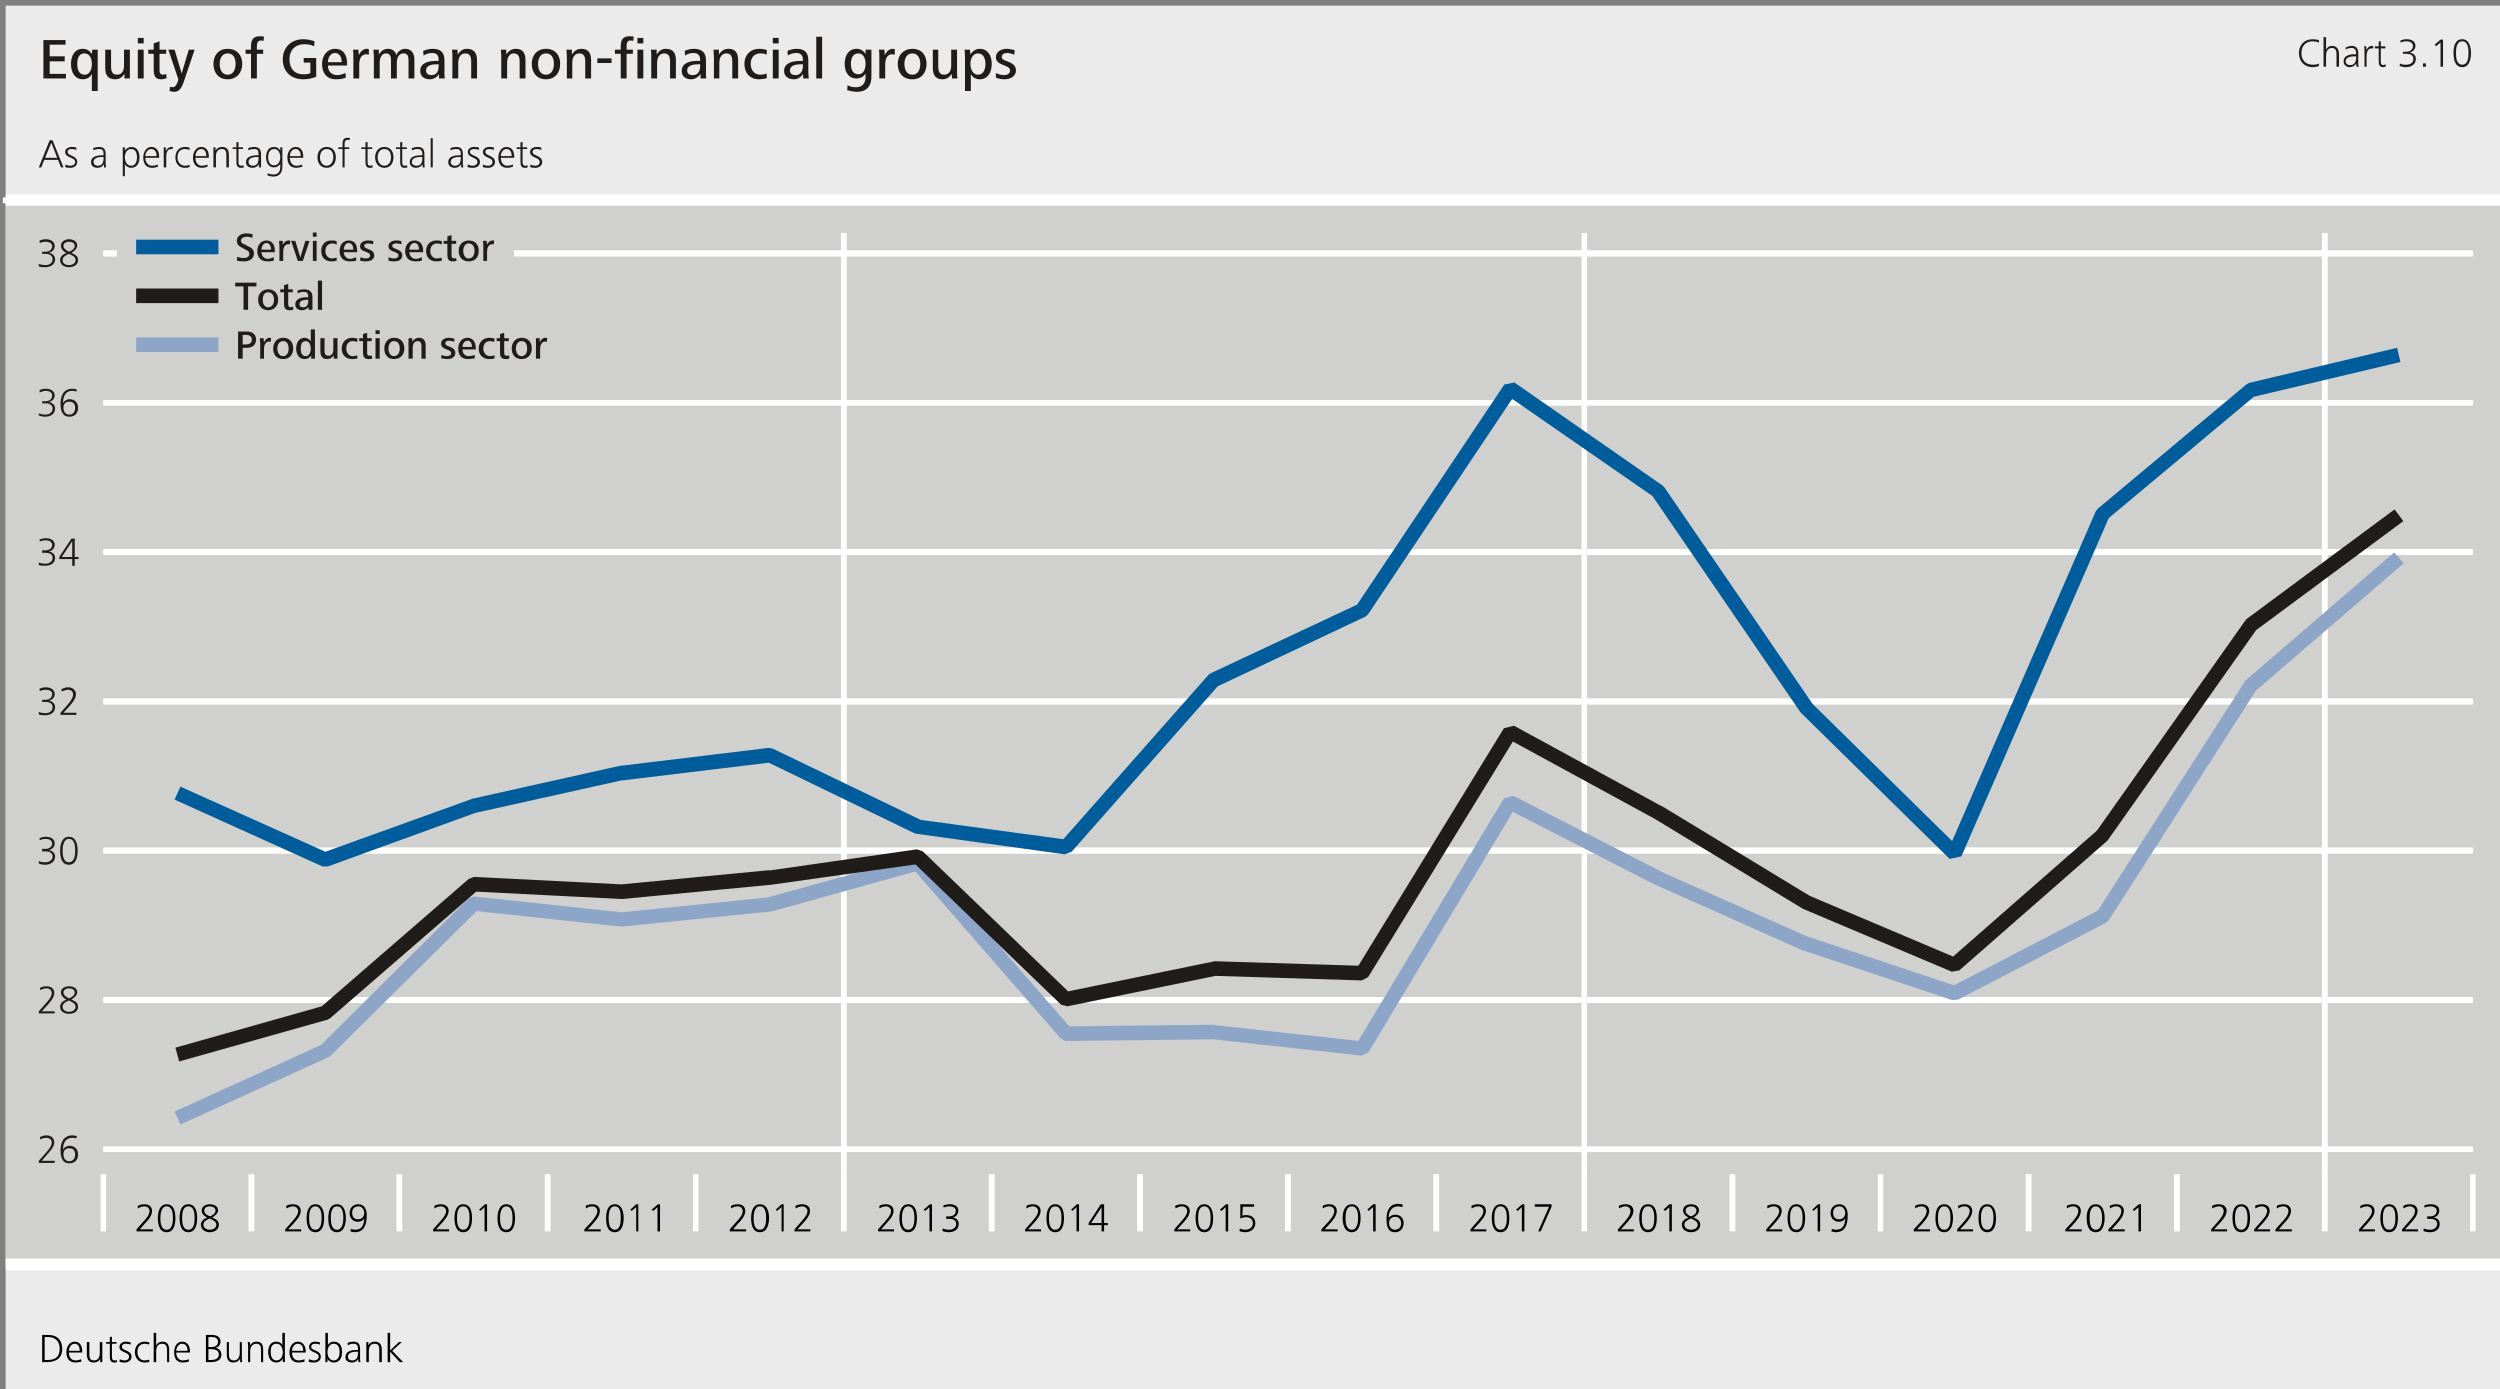 <?xml version="1.0" encoding="UTF-8"?>
<!DOCTYPE svg PUBLIC '-//W3C//DTD SVG 1.0//EN'
          'http://www.w3.org/TR/2001/REC-SVG-20010904/DTD/svg10.dtd'>
<svg xmlns:xlink="http://www.w3.org/1999/xlink" style="fill-opacity:1; color-rendering:auto; color-interpolation:auto; text-rendering:auto; stroke:black; stroke-linecap:square; stroke-miterlimit:10; shape-rendering:auto; stroke-opacity:1; fill:black; stroke-dasharray:none; font-weight:normal; stroke-width:1; font-family:&apos;Dialog&apos;; font-style:normal; stroke-linejoin:miter; font-size:12; stroke-dashoffset:0; image-rendering:auto;" width="1796" height="998" xmlns="http://www.w3.org/2000/svg"
><rect width="100%" height="100%" fill="#808080" stroke="none"/><!--Generated by the Batik Graphics2D SVG Generator--><defs id="genericDefs"
  /><g
  ><defs id="defs1"
    ><clipPath clipPathUnits="userSpaceOnUse" id="clipPath1"
      ><path d="M0.234 0.544 L5.905 0.544 L5.905 2.798 L0.234 2.798 L0.234 0.544 Z"
      /></clipPath
    ></defs
    ><g transform="scale(4.168,4.167) translate(1,1) scale(72,72)" style="fill:white; text-rendering:geometricPrecision; color-rendering:optimizeQuality; stroke:white; image-rendering:optimizeQuality;"
    ><rect x="0" width="5.984" height="3.327" y="0" style="stroke:none;"
    /></g
    ><g transform="matrix(300.121,0,0,299.99,4.168,4.167)" style="fill:rgb(235,235,235); text-rendering:geometricPrecision; color-rendering:optimizeQuality; stroke:rgb(235,235,235); image-rendering:optimizeQuality;"
    ><path style="stroke:none;" d="M0 0 L5.984 0 L5.984 3.327 L0 3.327 L0 0 Z"
    /></g
    ><g transform="matrix(300.121,0,0,299.99,4.168,4.167)" style="fill:rgb(208,208,207); text-rendering:geometricPrecision; color-rendering:optimizeQuality; image-rendering:optimizeQuality; stroke:rgb(208,208,207); stroke-width:0;"
    ><path style="stroke:none;" d="M0 0.466 L5.984 0.466 L5.984 3.014 L0 3.014 L0 0.466 Z"
    /></g
    ><g transform="matrix(300.121,0,0,299.99,4.168,4.167)" style="fill:rgb(32,28,26); text-rendering:geometricPrecision; color-rendering:optimizeQuality; image-rendering:optimizeQuality; stroke:rgb(32,28,26); stroke-width:0;"
    ><path style="stroke:none;" d="M0.144 0.174 L0.144 0.163 L0.105 0.163 L0.105 0.133 L0.141 0.133 L0.141 0.121 L0.105 0.121 L0.105 0.093 L0.143 0.093 L0.143 0.082 L0.09 0.082 L0.09 0.174 ZM0.22 0.204 L0.22 0.105 L0.207 0.105 L0.206 0.116 C0.202 0.108 0.194 0.103 0.184 0.103 C0.164 0.103 0.156 0.121 0.156 0.139 C0.156 0.158 0.164 0.176 0.185 0.176 C0.194 0.176 0.202 0.171 0.206 0.163 L0.206 0.204 ZM0.206 0.139 C0.206 0.15 0.202 0.165 0.189 0.165 C0.174 0.165 0.171 0.151 0.171 0.139 C0.171 0.128 0.174 0.114 0.188 0.114 C0.202 0.114 0.206 0.128 0.206 0.139 ZM0.297 0.174 C0.297 0.169 0.297 0.164 0.297 0.158 L0.297 0.105 L0.283 0.105 L0.283 0.143 C0.283 0.154 0.279 0.165 0.266 0.165 C0.254 0.165 0.252 0.155 0.252 0.146 L0.252 0.105 L0.238 0.105 L0.238 0.149 C0.238 0.165 0.244 0.176 0.262 0.176 C0.272 0.176 0.279 0.171 0.284 0.163 L0.284 0.174 ZM0.33 0.09 L0.33 0.077 L0.316 0.077 L0.316 0.09 ZM0.33 0.174 L0.33 0.105 L0.316 0.105 L0.316 0.174 ZM0.385 0.173 L0.384 0.163 C0.382 0.164 0.379 0.165 0.377 0.165 C0.369 0.165 0.368 0.16 0.368 0.154 L0.368 0.115 L0.384 0.115 L0.384 0.105 L0.368 0.105 L0.368 0.085 L0.354 0.09 L0.354 0.105 L0.341 0.105 L0.341 0.115 L0.354 0.115 L0.354 0.152 C0.354 0.166 0.357 0.176 0.371 0.176 C0.376 0.176 0.381 0.175 0.385 0.173 ZM0.452 0.105 L0.438 0.105 L0.421 0.162 L0.404 0.105 L0.389 0.105 L0.413 0.176 L0.412 0.181 C0.41 0.185 0.407 0.195 0.4 0.195 C0.397 0.195 0.395 0.194 0.393 0.194 L0.392 0.204 C0.396 0.205 0.398 0.206 0.403 0.206 C0.416 0.206 0.421 0.195 0.425 0.185 Z"
      /><path style="stroke:none;" d="M0.566 0.139 C0.566 0.118 0.553 0.103 0.531 0.103 C0.51 0.103 0.497 0.118 0.497 0.139 C0.497 0.16 0.509 0.176 0.531 0.176 C0.553 0.176 0.566 0.16 0.566 0.139 ZM0.55 0.139 C0.55 0.152 0.545 0.165 0.531 0.165 C0.517 0.165 0.512 0.152 0.512 0.139 C0.512 0.127 0.517 0.114 0.531 0.114 C0.546 0.114 0.55 0.127 0.55 0.139 ZM0.618 0.074 C0.615 0.073 0.611 0.073 0.607 0.073 C0.59 0.073 0.587 0.085 0.587 0.097 L0.587 0.105 L0.574 0.105 L0.574 0.115 L0.587 0.115 L0.587 0.174 L0.601 0.174 L0.601 0.115 L0.616 0.115 L0.616 0.105 L0.601 0.105 L0.601 0.097 C0.601 0.093 0.601 0.083 0.611 0.083 C0.613 0.083 0.615 0.084 0.617 0.084 Z"
      /><path style="stroke:none;" d="M0.743 0.17 L0.743 0.125 L0.713 0.125 L0.713 0.136 L0.729 0.136 L0.729 0.161 C0.724 0.164 0.718 0.164 0.712 0.164 C0.69 0.164 0.679 0.149 0.679 0.128 C0.679 0.106 0.693 0.092 0.714 0.092 C0.723 0.092 0.731 0.093 0.738 0.097 L0.739 0.085 C0.731 0.082 0.721 0.08 0.712 0.08 C0.684 0.08 0.663 0.099 0.663 0.128 C0.663 0.158 0.683 0.176 0.712 0.176 C0.723 0.176 0.733 0.174 0.743 0.17 ZM0.817 0.143 L0.817 0.139 C0.817 0.119 0.809 0.103 0.788 0.103 C0.769 0.103 0.757 0.12 0.757 0.139 C0.757 0.161 0.768 0.176 0.79 0.176 C0.798 0.176 0.807 0.175 0.814 0.172 L0.813 0.161 C0.807 0.164 0.799 0.166 0.793 0.166 C0.779 0.166 0.771 0.156 0.771 0.143 ZM0.804 0.135 L0.771 0.135 C0.771 0.126 0.776 0.113 0.788 0.113 C0.8 0.113 0.804 0.125 0.804 0.135 ZM0.869 0.104 C0.867 0.103 0.865 0.103 0.864 0.103 C0.855 0.103 0.848 0.111 0.845 0.118 L0.844 0.105 L0.831 0.105 C0.832 0.11 0.832 0.116 0.832 0.121 L0.832 0.174 L0.846 0.174 L0.846 0.141 C0.846 0.13 0.849 0.116 0.863 0.116 C0.865 0.116 0.867 0.117 0.869 0.117 ZM0.978 0.174 L0.978 0.128 C0.978 0.114 0.971 0.103 0.956 0.103 C0.947 0.103 0.938 0.109 0.935 0.118 C0.933 0.11 0.926 0.103 0.915 0.103 C0.905 0.103 0.898 0.108 0.893 0.117 L0.893 0.105 L0.88 0.105 C0.88 0.11 0.881 0.116 0.881 0.121 L0.881 0.174 L0.895 0.174 L0.895 0.136 C0.895 0.126 0.899 0.114 0.91 0.114 C0.92 0.114 0.922 0.121 0.922 0.13 L0.922 0.174 L0.936 0.174 L0.936 0.136 C0.936 0.126 0.94 0.114 0.952 0.114 C0.962 0.114 0.964 0.121 0.964 0.13 L0.964 0.174 ZM1.051 0.174 C1.05 0.17 1.05 0.165 1.05 0.159 L1.05 0.13 C1.05 0.111 1.04 0.103 1.022 0.103 C1.015 0.103 1.006 0.105 0.999 0.108 L1 0.119 C1.006 0.115 1.014 0.113 1.021 0.113 C1.032 0.113 1.036 0.119 1.036 0.129 L1.036 0.132 C1.034 0.132 1.032 0.132 1.03 0.132 C1.009 0.132 0.992 0.138 0.992 0.156 C0.992 0.17 1.003 0.176 1.015 0.176 C1.024 0.176 1.033 0.171 1.037 0.163 L1.037 0.174 ZM1.036 0.144 C1.036 0.156 1.032 0.166 1.019 0.166 C1.012 0.166 1.006 0.163 1.006 0.155 C1.006 0.141 1.023 0.14 1.034 0.14 L1.036 0.14 ZM1.128 0.174 L1.128 0.13 C1.128 0.114 1.121 0.103 1.104 0.103 C1.094 0.103 1.087 0.108 1.082 0.117 L1.081 0.105 L1.068 0.105 C1.069 0.11 1.069 0.116 1.069 0.121 L1.069 0.174 L1.083 0.174 L1.083 0.137 C1.083 0.126 1.087 0.114 1.1 0.114 C1.112 0.114 1.114 0.124 1.114 0.133 L1.114 0.174 Z"
      /><path style="stroke:none;" d="M1.244 0.174 L1.244 0.13 C1.244 0.114 1.238 0.103 1.221 0.103 C1.211 0.103 1.203 0.108 1.198 0.117 L1.198 0.105 L1.185 0.105 C1.185 0.11 1.186 0.116 1.186 0.121 L1.186 0.174 L1.2 0.174 L1.2 0.137 C1.2 0.126 1.204 0.114 1.216 0.114 C1.228 0.114 1.23 0.124 1.23 0.133 L1.23 0.174 ZM1.327 0.139 C1.327 0.118 1.315 0.103 1.293 0.103 C1.272 0.103 1.259 0.118 1.259 0.139 C1.259 0.16 1.271 0.176 1.293 0.176 C1.315 0.176 1.327 0.16 1.327 0.139 ZM1.312 0.139 C1.312 0.152 1.307 0.165 1.293 0.165 C1.279 0.165 1.274 0.152 1.274 0.139 C1.274 0.127 1.279 0.114 1.293 0.114 C1.308 0.114 1.312 0.127 1.312 0.139 ZM1.401 0.174 L1.401 0.13 C1.401 0.114 1.395 0.103 1.378 0.103 C1.368 0.103 1.36 0.108 1.355 0.117 L1.355 0.105 L1.342 0.105 C1.342 0.11 1.343 0.116 1.343 0.121 L1.343 0.174 L1.356 0.174 L1.356 0.137 C1.356 0.126 1.36 0.114 1.373 0.114 C1.385 0.114 1.387 0.124 1.387 0.133 L1.387 0.174 ZM1.45 0.137 L1.45 0.126 L1.416 0.126 L1.416 0.137 ZM1.503 0.074 C1.5 0.073 1.496 0.073 1.492 0.073 C1.475 0.073 1.472 0.085 1.472 0.097 L1.472 0.105 L1.458 0.105 L1.458 0.115 L1.472 0.115 L1.472 0.174 L1.486 0.174 L1.486 0.115 L1.501 0.115 L1.501 0.105 L1.486 0.105 L1.486 0.097 C1.486 0.093 1.486 0.083 1.495 0.083 C1.498 0.083 1.5 0.084 1.502 0.084 ZM1.526 0.09 L1.526 0.077 L1.512 0.077 L1.512 0.09 ZM1.526 0.174 L1.526 0.105 L1.512 0.105 L1.512 0.174 ZM1.604 0.174 L1.604 0.13 C1.604 0.114 1.598 0.103 1.58 0.103 C1.57 0.103 1.563 0.108 1.558 0.117 L1.558 0.105 L1.544 0.105 C1.545 0.11 1.545 0.116 1.545 0.121 L1.545 0.174 L1.559 0.174 L1.559 0.137 C1.559 0.126 1.563 0.114 1.576 0.114 C1.588 0.114 1.59 0.124 1.59 0.133 L1.59 0.174 ZM1.677 0.174 C1.676 0.17 1.676 0.165 1.676 0.159 L1.676 0.13 C1.676 0.111 1.665 0.103 1.647 0.103 C1.641 0.103 1.631 0.105 1.625 0.108 L1.626 0.119 C1.632 0.115 1.639 0.113 1.646 0.113 C1.657 0.113 1.662 0.119 1.662 0.129 L1.662 0.132 C1.66 0.132 1.657 0.132 1.655 0.132 C1.635 0.132 1.618 0.138 1.618 0.156 C1.618 0.17 1.628 0.176 1.641 0.176 C1.649 0.176 1.658 0.171 1.663 0.163 L1.663 0.174 ZM1.662 0.144 C1.662 0.156 1.658 0.166 1.644 0.166 C1.637 0.166 1.631 0.163 1.631 0.155 C1.631 0.141 1.649 0.14 1.66 0.14 L1.662 0.14 ZM1.753 0.174 L1.753 0.13 C1.753 0.114 1.747 0.103 1.73 0.103 C1.72 0.103 1.712 0.108 1.707 0.117 L1.707 0.105 L1.694 0.105 C1.694 0.11 1.695 0.116 1.695 0.121 L1.695 0.174 L1.708 0.174 L1.708 0.137 C1.708 0.126 1.712 0.114 1.725 0.114 C1.737 0.114 1.739 0.124 1.739 0.133 L1.739 0.174 ZM1.822 0.173 L1.821 0.162 C1.816 0.164 1.811 0.165 1.806 0.165 C1.791 0.165 1.783 0.153 1.783 0.139 C1.783 0.125 1.791 0.114 1.806 0.114 C1.812 0.114 1.817 0.115 1.821 0.117 L1.822 0.106 C1.816 0.104 1.81 0.103 1.804 0.103 C1.782 0.103 1.768 0.118 1.768 0.139 C1.768 0.161 1.781 0.176 1.803 0.176 C1.809 0.176 1.816 0.175 1.822 0.173 ZM1.85 0.09 L1.85 0.077 L1.836 0.077 L1.836 0.09 ZM1.85 0.174 L1.85 0.105 L1.836 0.105 L1.836 0.174 ZM1.922 0.174 C1.922 0.17 1.921 0.165 1.921 0.159 L1.921 0.13 C1.921 0.111 1.911 0.103 1.893 0.103 C1.886 0.103 1.877 0.105 1.871 0.108 L1.872 0.119 C1.878 0.115 1.885 0.113 1.892 0.113 C1.903 0.113 1.908 0.119 1.908 0.129 L1.908 0.132 C1.906 0.132 1.903 0.132 1.901 0.132 C1.881 0.132 1.863 0.138 1.863 0.156 C1.863 0.17 1.874 0.176 1.887 0.176 C1.895 0.176 1.904 0.171 1.908 0.163 L1.909 0.174 ZM1.908 0.144 C1.908 0.156 1.903 0.166 1.89 0.166 C1.883 0.166 1.877 0.163 1.877 0.155 C1.877 0.141 1.894 0.14 1.906 0.14 L1.908 0.14 ZM1.954 0.174 L1.954 0.074 L1.94 0.074 L1.94 0.174 Z"
      /><path style="stroke:none;" d="M2.072 0.17 L2.072 0.105 L2.058 0.105 L2.058 0.116 C2.054 0.108 2.046 0.103 2.037 0.103 C2.016 0.103 2.008 0.121 2.008 0.139 C2.008 0.157 2.016 0.174 2.036 0.174 C2.045 0.174 2.054 0.17 2.058 0.162 L2.058 0.17 C2.058 0.185 2.051 0.195 2.035 0.195 C2.028 0.195 2.021 0.194 2.015 0.19 L2.014 0.202 C2.021 0.204 2.029 0.206 2.037 0.206 C2.06 0.206 2.072 0.193 2.072 0.17 ZM2.058 0.139 C2.058 0.15 2.054 0.164 2.041 0.164 C2.026 0.164 2.023 0.15 2.023 0.139 C2.023 0.128 2.026 0.114 2.041 0.114 C2.054 0.114 2.058 0.128 2.058 0.139 ZM2.128 0.104 C2.126 0.103 2.124 0.103 2.123 0.103 C2.114 0.103 2.107 0.111 2.104 0.118 L2.103 0.105 L2.09 0.105 C2.091 0.11 2.091 0.116 2.091 0.121 L2.091 0.174 L2.105 0.174 L2.105 0.141 C2.105 0.13 2.108 0.116 2.122 0.116 C2.124 0.116 2.126 0.117 2.128 0.117 ZM2.204 0.139 C2.204 0.118 2.192 0.103 2.17 0.103 C2.149 0.103 2.135 0.118 2.135 0.139 C2.135 0.16 2.147 0.176 2.17 0.176 C2.192 0.176 2.204 0.16 2.204 0.139 ZM2.189 0.139 C2.189 0.152 2.184 0.165 2.17 0.165 C2.156 0.165 2.151 0.152 2.151 0.139 C2.151 0.127 2.156 0.114 2.17 0.114 C2.184 0.114 2.189 0.127 2.189 0.139 ZM2.278 0.174 C2.277 0.169 2.277 0.164 2.277 0.158 L2.277 0.105 L2.263 0.105 L2.263 0.143 C2.263 0.154 2.259 0.165 2.246 0.165 C2.234 0.165 2.232 0.155 2.232 0.146 L2.232 0.105 L2.219 0.105 L2.219 0.149 C2.219 0.165 2.225 0.176 2.242 0.176 C2.252 0.176 2.259 0.171 2.264 0.163 L2.265 0.174 ZM2.36 0.139 C2.36 0.121 2.352 0.103 2.331 0.103 C2.322 0.103 2.313 0.109 2.309 0.117 L2.308 0.105 L2.295 0.105 C2.296 0.112 2.296 0.119 2.296 0.127 L2.296 0.204 L2.31 0.204 L2.31 0.163 C2.313 0.171 2.322 0.176 2.331 0.176 C2.352 0.176 2.36 0.158 2.36 0.139 ZM2.345 0.139 C2.345 0.151 2.341 0.165 2.327 0.165 C2.314 0.165 2.309 0.15 2.309 0.139 C2.309 0.128 2.314 0.114 2.327 0.114 C2.341 0.114 2.345 0.128 2.345 0.139 ZM2.418 0.155 C2.418 0.131 2.384 0.135 2.384 0.123 C2.384 0.115 2.391 0.113 2.397 0.113 C2.402 0.113 2.409 0.115 2.414 0.117 L2.415 0.106 C2.409 0.105 2.402 0.103 2.396 0.103 C2.384 0.103 2.37 0.109 2.37 0.123 C2.37 0.145 2.404 0.14 2.404 0.155 C2.404 0.163 2.396 0.166 2.39 0.166 C2.383 0.166 2.376 0.164 2.37 0.161 L2.37 0.172 C2.377 0.175 2.384 0.176 2.391 0.176 C2.404 0.176 2.418 0.169 2.418 0.155 Z"
    /></g
    ><g transform="matrix(300.121,0,0,299.99,4.168,4.167)" style="stroke-linecap:butt; fill:white; text-rendering:geometricPrecision; color-rendering:optimizeQuality; image-rendering:optimizeQuality; stroke:white; stroke-width:0.007;"
    ><path style="stroke:none;" d="M0.234 2.735 L0.234 2.742 L5.905 2.742 L5.905 2.735 Z"
      /><path style="stroke:none;" d="M0.234 2.732 L0.234 2.745 L5.905 2.745 L5.905 2.732 Z"
      /><path style="stroke:none;" d="M0.234 2.377 L0.234 2.385 L5.905 2.385 L5.905 2.377 Z"
      /><path style="stroke:none;" d="M0.234 2.374 L0.234 2.388 L5.905 2.388 L5.905 2.374 Z"
      /><path style="stroke:none;" d="M0.234 2.02 L0.234 2.027 L5.905 2.027 L5.905 2.02 Z"
      /><path style="stroke:none;" d="M0.234 2.016 L0.234 2.03 L5.905 2.03 L5.905 2.016 Z"
      /><path style="stroke:none;" d="M0.234 1.662 L0.234 1.669 L5.905 1.669 L5.905 1.662 Z"
      /><path style="stroke:none;" d="M0.234 1.659 L0.234 1.673 L5.905 1.673 L5.905 1.659 Z"
      /><path style="stroke:none;" d="M0.234 1.304 L0.234 1.312 L5.905 1.312 L5.905 1.304 Z"
      /><path style="stroke:none;" d="M0.234 1.301 L0.234 1.315 L5.905 1.315 L5.905 1.301 Z"
      /><path style="stroke:none;" d="M0.234 0.947 L0.234 0.954 L5.905 0.954 L5.905 0.947 Z"
      /><path style="stroke:none;" d="M0.234 0.944 L0.234 0.957 L5.905 0.957 L5.905 0.944 Z"
      /><path style="stroke:none;" d="M0.234 0.589 L0.234 0.597 L0.265 0.597 L0.265 0.589 ZM1.217 0.589 L1.217 0.597 L5.905 0.597 L5.905 0.589 Z"
      /><path style="stroke:none;" d="M0.234 0.586 L0.234 0.6 L0.265 0.6 L0.265 0.586 ZM1.217 0.586 L1.217 0.6 L5.905 0.6 L5.905 0.586 Z"
      /><path style="stroke:none;" d="M0.234 2.735 L0.234 2.742 L5.905 2.742 L5.905 2.735 Z"
      /><path style="stroke:none;" d="M0.234 2.732 L0.234 2.745 L5.905 2.745 L5.905 2.732 Z"
    /></g
    ><g transform="matrix(300.121,0,0,299.99,4.168,4.167)" style="stroke-linecap:butt; fill:white; text-rendering:geometricPrecision; color-rendering:optimizeQuality; image-rendering:optimizeQuality; stroke:white; stroke-width:0.007;"
    ><path style="stroke:none;" d="M0.234 2.377 L0.234 2.385 L5.905 2.385 L5.905 2.377 Z"
      /><path style="stroke:none;" d="M0.234 2.374 L0.234 2.388 L5.905 2.388 L5.905 2.374 Z"
    /></g
    ><g transform="matrix(300.121,0,0,299.99,4.168,4.167)" style="stroke-linecap:butt; fill:white; text-rendering:geometricPrecision; color-rendering:optimizeQuality; image-rendering:optimizeQuality; stroke:white; stroke-width:0.007;"
    ><path style="stroke:none;" d="M0.234 2.02 L0.234 2.027 L5.905 2.027 L5.905 2.02 Z"
      /><path style="stroke:none;" d="M0.234 2.016 L0.234 2.03 L5.905 2.03 L5.905 2.016 Z"
    /></g
    ><g transform="matrix(300.121,0,0,299.99,4.168,4.167)" style="stroke-linecap:butt; fill:white; text-rendering:geometricPrecision; color-rendering:optimizeQuality; image-rendering:optimizeQuality; stroke:white; stroke-width:0.007;"
    ><path style="stroke:none;" d="M0.234 1.662 L0.234 1.669 L5.905 1.669 L5.905 1.662 Z"
      /><path style="stroke:none;" d="M0.234 1.659 L0.234 1.673 L5.905 1.673 L5.905 1.659 Z"
    /></g
    ><g transform="matrix(300.121,0,0,299.99,4.168,4.167)" style="stroke-linecap:butt; fill:white; text-rendering:geometricPrecision; color-rendering:optimizeQuality; image-rendering:optimizeQuality; stroke:white; stroke-width:0.007;"
    ><path style="stroke:none;" d="M0.234 1.304 L0.234 1.312 L5.905 1.312 L5.905 1.304 Z"
      /><path style="stroke:none;" d="M0.234 1.301 L0.234 1.315 L5.905 1.315 L5.905 1.301 Z"
    /></g
    ><g transform="matrix(300.121,0,0,299.99,4.168,4.167)" style="stroke-linecap:butt; fill:white; text-rendering:geometricPrecision; color-rendering:optimizeQuality; image-rendering:optimizeQuality; stroke:white; stroke-width:0.007;"
    ><path style="stroke:none;" d="M0.234 0.947 L0.234 0.954 L5.905 0.954 L5.905 0.947 Z"
      /><path style="stroke:none;" d="M0.234 0.944 L0.234 0.957 L5.905 0.957 L5.905 0.944 Z"
    /></g
    ><g transform="matrix(300.121,0,0,299.99,4.168,4.167)" style="stroke-linecap:butt; fill:white; text-rendering:geometricPrecision; color-rendering:optimizeQuality; image-rendering:optimizeQuality; stroke:white; stroke-width:0.007;"
    ><path style="stroke:none;" d="M0.234 0.589 L0.234 0.597 L0.265 0.597 L0.265 0.589 ZM1.217 0.589 L1.217 0.597 L5.905 0.597 L5.905 0.589 Z"
      /><path style="stroke:none;" d="M0.234 0.586 L0.234 0.6 L0.265 0.6 L0.265 0.586 ZM1.217 0.586 L1.217 0.6 L5.905 0.6 L5.905 0.586 Z"
    /></g
    ><g transform="matrix(300.121,0,0,299.99,4.168,4.167)" style="stroke-linecap:butt; fill:rgb(32,28,26); text-rendering:geometricPrecision; color-rendering:optimizeQuality; image-rendering:optimizeQuality; stroke:rgb(32,28,26); stroke-width:0.007;"
    ><path style="stroke:none;" d="M0.152 2.736 C0.162 2.736 0.166 2.742 0.166 2.751 C0.166 2.76 0.161 2.767 0.152 2.767 C0.142 2.767 0.138 2.759 0.138 2.75 C0.138 2.741 0.143 2.736 0.152 2.736 ZM0.097 2.705 C0.092 2.705 0.086 2.707 0.082 2.709 L0.082 2.715 C0.087 2.712 0.092 2.711 0.098 2.711 C0.104 2.711 0.11 2.715 0.11 2.722 C0.11 2.732 0.1 2.742 0.094 2.749 L0.079 2.766 L0.079 2.771 L0.117 2.771 L0.117 2.766 L0.086 2.766 L0.098 2.752 C0.105 2.744 0.116 2.733 0.116 2.722 C0.116 2.711 0.108 2.705 0.097 2.705 ZM0.16 2.705 C0.138 2.705 0.131 2.722 0.131 2.741 C0.131 2.755 0.134 2.772 0.152 2.772 C0.165 2.772 0.173 2.764 0.173 2.751 C0.173 2.738 0.165 2.73 0.152 2.73 C0.147 2.73 0.14 2.733 0.137 2.739 C0.137 2.725 0.142 2.711 0.159 2.711 C0.163 2.711 0.166 2.711 0.169 2.712 L0.17 2.707 C0.167 2.706 0.163 2.705 0.16 2.705 Z"
    /></g
    ><g transform="matrix(300.121,0,0,299.99,4.168,4.167)" style="stroke-linecap:butt; fill:rgb(32,28,26); text-rendering:geometricPrecision; color-rendering:optimizeQuality; image-rendering:optimizeQuality; stroke:rgb(32,28,26); stroke-width:0.007;"
    ><path style="stroke:none;" d="M0.151 2.353 C0.158 2.353 0.165 2.356 0.165 2.363 C0.165 2.37 0.157 2.375 0.151 2.377 C0.146 2.374 0.138 2.37 0.138 2.363 C0.138 2.356 0.145 2.353 0.151 2.353 ZM0.151 2.382 C0.157 2.385 0.167 2.389 0.167 2.397 C0.167 2.405 0.159 2.409 0.151 2.409 C0.143 2.409 0.136 2.405 0.136 2.397 C0.136 2.389 0.144 2.385 0.151 2.382 ZM0.097 2.348 C0.092 2.348 0.086 2.349 0.082 2.352 L0.082 2.357 C0.087 2.355 0.092 2.353 0.098 2.353 C0.104 2.353 0.11 2.357 0.11 2.364 C0.11 2.374 0.1 2.384 0.094 2.391 L0.079 2.408 L0.079 2.413 L0.117 2.413 L0.117 2.408 L0.086 2.408 L0.098 2.395 C0.105 2.387 0.116 2.376 0.116 2.364 C0.116 2.353 0.108 2.348 0.097 2.348 ZM0.151 2.348 C0.143 2.348 0.132 2.352 0.132 2.362 C0.132 2.371 0.138 2.376 0.145 2.38 C0.137 2.383 0.13 2.388 0.13 2.397 C0.13 2.409 0.141 2.414 0.151 2.414 C0.162 2.414 0.173 2.409 0.173 2.397 C0.173 2.387 0.165 2.383 0.157 2.38 C0.163 2.376 0.171 2.37 0.171 2.362 C0.171 2.352 0.161 2.348 0.151 2.348 Z"
    /></g
    ><g transform="matrix(300.121,0,0,299.99,4.168,4.167)" style="stroke-linecap:butt; fill:rgb(32,28,26); text-rendering:geometricPrecision; color-rendering:optimizeQuality; image-rendering:optimizeQuality; stroke:rgb(32,28,26); stroke-width:0.007;"
    ><path style="stroke:none;" d="M0.151 1.995 C0.165 1.995 0.166 2.013 0.166 2.023 C0.166 2.033 0.165 2.051 0.151 2.051 C0.137 2.051 0.136 2.033 0.136 2.023 C0.136 2.014 0.138 1.995 0.151 1.995 ZM0.096 1.99 C0.091 1.99 0.086 1.991 0.081 1.993 L0.081 1.998 C0.086 1.996 0.091 1.995 0.096 1.995 C0.102 1.995 0.111 1.998 0.111 2.006 C0.111 2.015 0.103 2.019 0.095 2.019 L0.087 2.019 L0.087 2.025 L0.096 2.025 C0.104 2.025 0.112 2.028 0.112 2.037 C0.112 2.046 0.104 2.051 0.095 2.051 C0.09 2.051 0.084 2.051 0.079 2.048 L0.079 2.054 C0.084 2.056 0.089 2.057 0.094 2.057 C0.107 2.057 0.118 2.05 0.118 2.037 C0.118 2.029 0.111 2.023 0.103 2.022 C0.111 2.02 0.117 2.014 0.117 2.006 C0.117 1.994 0.106 1.99 0.096 1.99 ZM0.151 1.99 C0.134 1.99 0.13 2.009 0.13 2.023 C0.13 2.038 0.133 2.057 0.151 2.057 C0.169 2.057 0.172 2.037 0.172 2.023 C0.172 2.01 0.169 1.99 0.151 1.99 Z"
    /></g
    ><g transform="matrix(300.121,0,0,299.99,4.168,4.167)" style="stroke-linecap:butt; fill:rgb(32,28,26); text-rendering:geometricPrecision; color-rendering:optimizeQuality; image-rendering:optimizeQuality; stroke:rgb(32,28,26); stroke-width:0.007;"
    ><path style="stroke:none;" d="M0.149 1.632 C0.143 1.632 0.138 1.634 0.133 1.637 L0.134 1.642 C0.139 1.64 0.144 1.638 0.149 1.638 C0.156 1.638 0.161 1.642 0.161 1.649 C0.161 1.659 0.152 1.669 0.146 1.676 L0.131 1.693 L0.131 1.698 L0.169 1.698 L0.169 1.693 L0.138 1.693 L0.15 1.68 C0.157 1.672 0.168 1.66 0.168 1.649 C0.168 1.638 0.159 1.632 0.149 1.632 ZM0.096 1.632 C0.091 1.632 0.086 1.633 0.081 1.635 L0.081 1.641 C0.086 1.639 0.091 1.638 0.096 1.638 C0.102 1.638 0.111 1.64 0.111 1.648 C0.111 1.658 0.103 1.662 0.095 1.662 L0.087 1.662 L0.087 1.667 L0.096 1.667 C0.104 1.667 0.112 1.671 0.112 1.679 C0.112 1.689 0.104 1.694 0.095 1.694 C0.09 1.694 0.084 1.693 0.079 1.691 L0.079 1.697 C0.084 1.699 0.089 1.699 0.094 1.699 C0.107 1.699 0.118 1.693 0.118 1.679 C0.118 1.671 0.111 1.665 0.103 1.664 C0.111 1.662 0.117 1.657 0.117 1.648 C0.117 1.637 0.106 1.632 0.096 1.632 Z"
    /></g
    ><g transform="matrix(300.121,0,0,299.99,4.168,4.167)" style="stroke-linecap:butt; fill:rgb(32,28,26); text-rendering:geometricPrecision; color-rendering:optimizeQuality; image-rendering:optimizeQuality; stroke:rgb(32,28,26); stroke-width:0.007;"
    ><path style="stroke:none;" d="M0.159 1.282 L0.159 1.32 L0.134 1.32 L0.159 1.282 ZM0.157 1.276 L0.128 1.32 L0.128 1.325 L0.159 1.325 L0.159 1.341 L0.165 1.341 L0.165 1.325 L0.174 1.325 L0.174 1.32 L0.165 1.32 L0.165 1.276 ZM0.096 1.275 C0.091 1.275 0.086 1.276 0.081 1.278 L0.081 1.283 C0.086 1.281 0.091 1.28 0.096 1.28 C0.102 1.28 0.111 1.283 0.111 1.291 C0.111 1.3 0.103 1.304 0.095 1.304 L0.087 1.304 L0.087 1.31 L0.096 1.31 C0.104 1.31 0.112 1.313 0.112 1.322 C0.112 1.331 0.104 1.336 0.095 1.336 C0.09 1.336 0.084 1.335 0.079 1.333 L0.079 1.339 C0.084 1.341 0.089 1.341 0.094 1.341 C0.107 1.341 0.118 1.335 0.118 1.322 C0.118 1.313 0.111 1.308 0.103 1.307 C0.111 1.305 0.117 1.299 0.117 1.291 C0.117 1.279 0.106 1.275 0.096 1.275 Z"
    /></g
    ><g transform="matrix(300.121,0,0,299.99,4.168,4.167)" style="stroke-linecap:butt; fill:rgb(32,28,26); text-rendering:geometricPrecision; color-rendering:optimizeQuality; image-rendering:optimizeQuality; stroke:rgb(32,28,26); stroke-width:0.007;"
    ><path style="stroke:none;" d="M0.152 0.948 C0.162 0.948 0.166 0.954 0.166 0.963 C0.166 0.972 0.161 0.979 0.152 0.979 C0.142 0.979 0.138 0.971 0.138 0.962 C0.138 0.953 0.143 0.948 0.152 0.948 ZM0.096 0.917 C0.091 0.917 0.086 0.918 0.081 0.92 L0.081 0.926 C0.086 0.924 0.091 0.922 0.096 0.922 C0.102 0.922 0.111 0.925 0.111 0.933 C0.111 0.943 0.103 0.947 0.095 0.947 L0.087 0.947 L0.087 0.952 L0.096 0.952 C0.104 0.952 0.112 0.956 0.112 0.964 C0.112 0.974 0.104 0.979 0.095 0.979 C0.09 0.979 0.084 0.978 0.079 0.976 L0.079 0.981 C0.084 0.983 0.089 0.984 0.094 0.984 C0.107 0.984 0.118 0.978 0.118 0.964 C0.118 0.956 0.111 0.95 0.103 0.949 C0.111 0.947 0.117 0.941 0.117 0.933 C0.117 0.922 0.106 0.917 0.096 0.917 ZM0.16 0.917 C0.138 0.917 0.131 0.934 0.131 0.953 C0.131 0.967 0.134 0.984 0.152 0.984 C0.165 0.984 0.173 0.976 0.173 0.963 C0.173 0.95 0.165 0.942 0.152 0.942 C0.147 0.942 0.14 0.946 0.137 0.951 C0.137 0.937 0.142 0.922 0.159 0.922 C0.163 0.922 0.166 0.923 0.169 0.924 L0.17 0.919 C0.167 0.918 0.163 0.917 0.16 0.917 Z"
    /></g
    ><g transform="matrix(300.121,0,0,299.99,4.168,4.167)" style="stroke-linecap:butt; fill:rgb(32,28,26); text-rendering:geometricPrecision; color-rendering:optimizeQuality; image-rendering:optimizeQuality; stroke:rgb(32,28,26); stroke-width:0.007;"
    ><path style="stroke:none;" d="M0.151 0.565 C0.158 0.565 0.165 0.568 0.165 0.575 C0.165 0.582 0.157 0.587 0.151 0.589 C0.146 0.586 0.138 0.582 0.138 0.575 C0.138 0.568 0.145 0.565 0.151 0.565 ZM0.151 0.594 C0.157 0.597 0.167 0.6 0.167 0.609 C0.167 0.617 0.159 0.621 0.151 0.621 C0.143 0.621 0.136 0.617 0.136 0.609 C0.136 0.601 0.144 0.597 0.151 0.594 ZM0.096 0.559 C0.091 0.559 0.086 0.56 0.081 0.562 L0.081 0.568 C0.086 0.566 0.091 0.565 0.096 0.565 C0.102 0.565 0.111 0.568 0.111 0.575 C0.111 0.585 0.103 0.589 0.095 0.589 L0.087 0.589 L0.087 0.594 L0.096 0.594 C0.104 0.594 0.112 0.598 0.112 0.607 C0.112 0.616 0.104 0.621 0.095 0.621 C0.09 0.621 0.084 0.62 0.079 0.618 L0.079 0.624 C0.084 0.626 0.089 0.626 0.094 0.626 C0.107 0.626 0.118 0.62 0.118 0.607 C0.118 0.598 0.111 0.593 0.103 0.591 C0.111 0.59 0.117 0.584 0.117 0.575 C0.117 0.564 0.106 0.559 0.096 0.559 ZM0.151 0.559 C0.143 0.559 0.132 0.564 0.132 0.574 C0.132 0.583 0.138 0.588 0.145 0.592 C0.137 0.595 0.13 0.6 0.13 0.609 C0.13 0.621 0.141 0.626 0.151 0.626 C0.162 0.626 0.173 0.621 0.173 0.609 C0.173 0.599 0.165 0.595 0.157 0.592 C0.163 0.588 0.171 0.582 0.171 0.574 C0.171 0.564 0.161 0.559 0.151 0.559 Z"
    /></g
    ><g transform="matrix(300.121,0,0,299.99,4.168,4.167)" style="fill:rgb(32,28,26); text-rendering:geometricPrecision; color-rendering:optimizeQuality; image-rendering:optimizeQuality; stroke:rgb(32,28,26); stroke-width:0;"
    ><path style="stroke:none;" d="M0.138 0.387 L0.112 0.322 L0.105 0.322 L0.079 0.387 L0.085 0.387 L0.092 0.369 L0.125 0.369 L0.132 0.387 ZM0.123 0.364 L0.094 0.364 L0.109 0.328 ZM0.171 0.374 C0.171 0.358 0.148 0.36 0.148 0.35 C0.148 0.344 0.153 0.343 0.158 0.343 C0.162 0.343 0.166 0.344 0.169 0.345 L0.169 0.34 C0.166 0.338 0.162 0.338 0.158 0.338 C0.15 0.338 0.142 0.342 0.142 0.35 C0.142 0.365 0.166 0.362 0.166 0.374 C0.166 0.38 0.16 0.383 0.155 0.383 C0.151 0.383 0.146 0.382 0.143 0.38 L0.142 0.386 C0.146 0.388 0.151 0.388 0.155 0.388 C0.163 0.388 0.171 0.383 0.171 0.374 Z"
      /><path style="stroke:none;" d="M0.24 0.387 C0.24 0.384 0.239 0.38 0.239 0.377 L0.239 0.355 C0.239 0.344 0.235 0.338 0.223 0.338 C0.219 0.338 0.213 0.339 0.209 0.341 L0.21 0.346 C0.214 0.344 0.218 0.343 0.224 0.343 C0.232 0.343 0.234 0.347 0.234 0.355 L0.234 0.358 L0.231 0.358 C0.216 0.358 0.204 0.362 0.204 0.374 C0.204 0.384 0.211 0.388 0.22 0.388 C0.226 0.388 0.232 0.385 0.235 0.379 L0.235 0.387 ZM0.234 0.365 C0.234 0.375 0.231 0.383 0.22 0.383 C0.215 0.383 0.21 0.38 0.21 0.374 C0.21 0.363 0.224 0.362 0.233 0.362 L0.234 0.362 Z"
      /><path style="stroke:none;" d="M0.32 0.363 C0.32 0.35 0.315 0.338 0.3 0.338 C0.294 0.338 0.288 0.342 0.285 0.347 L0.285 0.339 L0.28 0.339 C0.28 0.344 0.28 0.35 0.28 0.355 L0.28 0.408 L0.285 0.408 L0.285 0.379 C0.288 0.385 0.294 0.388 0.3 0.388 C0.315 0.388 0.32 0.375 0.32 0.363 ZM0.314 0.363 C0.314 0.372 0.311 0.383 0.3 0.383 C0.289 0.383 0.285 0.371 0.285 0.363 C0.285 0.354 0.289 0.343 0.3 0.343 C0.311 0.343 0.314 0.353 0.314 0.363 ZM0.367 0.364 L0.367 0.361 C0.367 0.349 0.362 0.338 0.348 0.338 C0.336 0.338 0.329 0.351 0.329 0.363 C0.329 0.377 0.335 0.388 0.35 0.388 C0.355 0.388 0.36 0.387 0.364 0.385 L0.364 0.38 C0.36 0.382 0.354 0.383 0.35 0.383 C0.34 0.383 0.334 0.374 0.334 0.364 ZM0.361 0.36 L0.334 0.36 C0.334 0.353 0.339 0.343 0.348 0.343 C0.358 0.343 0.361 0.352 0.361 0.36 ZM0.4 0.338 C0.398 0.338 0.397 0.338 0.396 0.338 C0.39 0.338 0.385 0.343 0.383 0.348 L0.383 0.339 L0.378 0.339 C0.378 0.342 0.378 0.346 0.378 0.35 L0.378 0.387 L0.384 0.387 L0.384 0.362 C0.384 0.355 0.385 0.343 0.396 0.343 C0.397 0.343 0.398 0.343 0.399 0.344 ZM0.44 0.386 L0.44 0.381 C0.436 0.382 0.432 0.383 0.429 0.383 C0.417 0.383 0.411 0.373 0.411 0.363 C0.411 0.351 0.417 0.343 0.429 0.343 C0.433 0.343 0.436 0.344 0.44 0.345 L0.44 0.34 C0.436 0.338 0.432 0.338 0.429 0.338 C0.414 0.338 0.406 0.349 0.406 0.363 C0.406 0.376 0.413 0.388 0.428 0.388 C0.432 0.388 0.436 0.388 0.44 0.386 ZM0.486 0.364 L0.486 0.361 C0.486 0.349 0.481 0.338 0.468 0.338 C0.455 0.338 0.448 0.351 0.448 0.363 C0.448 0.377 0.454 0.388 0.469 0.388 C0.474 0.388 0.479 0.387 0.483 0.385 L0.483 0.38 C0.479 0.382 0.473 0.383 0.469 0.383 C0.459 0.383 0.454 0.374 0.454 0.364 ZM0.48 0.36 L0.454 0.36 C0.454 0.353 0.458 0.343 0.468 0.343 C0.477 0.343 0.48 0.352 0.48 0.36 ZM0.534 0.387 L0.534 0.357 C0.534 0.346 0.53 0.338 0.518 0.338 C0.51 0.338 0.505 0.341 0.502 0.347 L0.502 0.339 L0.497 0.339 C0.497 0.342 0.497 0.346 0.497 0.35 L0.497 0.387 L0.503 0.387 L0.503 0.361 C0.503 0.352 0.506 0.343 0.517 0.343 C0.527 0.343 0.528 0.35 0.528 0.358 L0.528 0.387 ZM0.57 0.387 L0.569 0.382 C0.567 0.382 0.566 0.383 0.564 0.383 C0.558 0.383 0.557 0.379 0.557 0.375 L0.557 0.343 L0.568 0.343 L0.568 0.339 L0.557 0.339 L0.557 0.326 L0.552 0.327 L0.552 0.339 L0.543 0.339 L0.543 0.343 L0.552 0.343 L0.552 0.372 C0.552 0.381 0.553 0.388 0.563 0.388 C0.565 0.388 0.567 0.388 0.57 0.387 ZM0.611 0.387 C0.611 0.384 0.611 0.38 0.611 0.377 L0.611 0.355 C0.611 0.344 0.606 0.338 0.594 0.338 C0.59 0.338 0.584 0.339 0.58 0.341 L0.581 0.346 C0.585 0.344 0.59 0.343 0.595 0.343 C0.603 0.343 0.605 0.347 0.605 0.355 L0.605 0.358 L0.602 0.358 C0.587 0.358 0.575 0.362 0.575 0.374 C0.575 0.384 0.582 0.388 0.591 0.388 C0.597 0.388 0.603 0.385 0.606 0.379 L0.606 0.387 ZM0.605 0.365 C0.605 0.375 0.602 0.383 0.591 0.383 C0.586 0.383 0.581 0.38 0.581 0.374 C0.581 0.363 0.595 0.362 0.604 0.362 L0.605 0.362 ZM0.662 0.385 L0.662 0.339 L0.657 0.339 L0.657 0.347 C0.654 0.341 0.649 0.338 0.642 0.338 C0.628 0.338 0.623 0.35 0.623 0.363 C0.623 0.374 0.628 0.387 0.642 0.387 C0.648 0.387 0.654 0.384 0.657 0.378 L0.657 0.385 C0.657 0.396 0.653 0.404 0.641 0.404 C0.636 0.404 0.631 0.403 0.627 0.401 L0.626 0.406 C0.631 0.408 0.636 0.409 0.64 0.409 C0.656 0.409 0.662 0.399 0.662 0.385 ZM0.657 0.363 C0.657 0.371 0.653 0.382 0.642 0.382 C0.631 0.382 0.628 0.371 0.628 0.363 C0.628 0.353 0.631 0.343 0.643 0.343 C0.653 0.343 0.657 0.354 0.657 0.363 ZM0.712 0.364 L0.712 0.361 C0.712 0.349 0.707 0.338 0.694 0.338 C0.681 0.338 0.674 0.351 0.674 0.363 C0.674 0.377 0.68 0.388 0.695 0.388 C0.7 0.388 0.705 0.387 0.71 0.385 L0.709 0.38 C0.705 0.382 0.7 0.383 0.696 0.383 C0.685 0.383 0.68 0.374 0.68 0.364 ZM0.706 0.36 L0.68 0.36 C0.68 0.353 0.684 0.343 0.694 0.343 C0.703 0.343 0.706 0.352 0.706 0.36 Z"
      /><path style="stroke:none;" d="M0.79 0.363 C0.79 0.349 0.783 0.338 0.768 0.338 C0.754 0.338 0.746 0.349 0.746 0.363 C0.746 0.376 0.753 0.388 0.768 0.388 C0.783 0.388 0.79 0.376 0.79 0.363 ZM0.784 0.363 C0.784 0.372 0.779 0.383 0.768 0.383 C0.757 0.383 0.752 0.372 0.752 0.363 C0.752 0.353 0.757 0.343 0.768 0.343 C0.78 0.343 0.784 0.352 0.784 0.363 ZM0.824 0.317 C0.822 0.316 0.82 0.316 0.818 0.316 C0.806 0.316 0.806 0.326 0.806 0.332 L0.806 0.339 L0.796 0.339 L0.796 0.343 L0.806 0.343 L0.806 0.387 L0.811 0.387 L0.811 0.343 L0.822 0.343 L0.822 0.339 L0.811 0.339 L0.811 0.332 C0.811 0.329 0.811 0.321 0.818 0.321 C0.82 0.321 0.822 0.321 0.823 0.322 Z"
      /><path style="stroke:none;" d="M0.878 0.387 L0.878 0.382 C0.876 0.382 0.874 0.383 0.872 0.383 C0.867 0.383 0.866 0.379 0.866 0.375 L0.866 0.343 L0.877 0.343 L0.877 0.339 L0.866 0.339 L0.866 0.326 L0.861 0.327 L0.861 0.339 L0.851 0.339 L0.851 0.343 L0.861 0.343 L0.861 0.372 C0.861 0.381 0.862 0.388 0.871 0.388 C0.873 0.388 0.876 0.388 0.878 0.387 ZM0.928 0.363 C0.928 0.349 0.921 0.338 0.906 0.338 C0.892 0.338 0.884 0.349 0.884 0.363 C0.884 0.376 0.892 0.388 0.906 0.388 C0.921 0.388 0.928 0.376 0.928 0.363 ZM0.922 0.363 C0.922 0.372 0.918 0.383 0.906 0.383 C0.895 0.383 0.89 0.372 0.89 0.363 C0.89 0.353 0.895 0.343 0.906 0.343 C0.918 0.343 0.922 0.352 0.922 0.363 ZM0.961 0.387 L0.961 0.382 C0.959 0.382 0.957 0.383 0.955 0.383 C0.95 0.383 0.949 0.379 0.949 0.375 L0.949 0.343 L0.96 0.343 L0.96 0.339 L0.949 0.339 L0.949 0.326 L0.944 0.327 L0.944 0.339 L0.934 0.339 L0.934 0.343 L0.944 0.343 L0.944 0.372 C0.944 0.381 0.945 0.388 0.954 0.388 C0.956 0.388 0.959 0.388 0.961 0.387 ZM1.003 0.387 C1.002 0.384 1.002 0.38 1.002 0.377 L1.002 0.355 C1.002 0.344 0.998 0.338 0.986 0.338 C0.982 0.338 0.976 0.339 0.972 0.341 L0.972 0.346 C0.977 0.344 0.981 0.343 0.986 0.343 C0.994 0.343 0.997 0.347 0.997 0.355 L0.997 0.358 L0.994 0.358 C0.978 0.358 0.967 0.362 0.967 0.374 C0.967 0.384 0.974 0.388 0.982 0.388 C0.988 0.388 0.995 0.385 0.997 0.379 L0.998 0.387 ZM0.997 0.365 C0.997 0.375 0.994 0.383 0.983 0.383 C0.977 0.383 0.972 0.38 0.972 0.374 C0.972 0.363 0.986 0.362 0.996 0.362 L0.997 0.362 ZM1.022 0.387 L1.022 0.317 L1.017 0.317 L1.017 0.387 Z"
      /><path style="stroke:none;" d="M1.095 0.387 C1.095 0.384 1.094 0.38 1.094 0.377 L1.094 0.355 C1.094 0.344 1.09 0.338 1.078 0.338 C1.074 0.338 1.068 0.339 1.064 0.341 L1.065 0.346 C1.069 0.344 1.073 0.343 1.078 0.343 C1.087 0.343 1.089 0.347 1.089 0.355 L1.089 0.358 L1.086 0.358 C1.071 0.358 1.059 0.362 1.059 0.374 C1.059 0.384 1.066 0.388 1.075 0.388 C1.081 0.388 1.087 0.385 1.09 0.379 L1.09 0.387 ZM1.089 0.365 C1.089 0.375 1.086 0.383 1.075 0.383 C1.069 0.383 1.065 0.38 1.065 0.374 C1.065 0.363 1.079 0.362 1.088 0.362 L1.089 0.362 ZM1.135 0.374 C1.135 0.358 1.111 0.36 1.111 0.35 C1.111 0.344 1.117 0.343 1.122 0.343 C1.125 0.343 1.129 0.344 1.132 0.345 L1.133 0.34 C1.129 0.338 1.125 0.338 1.121 0.338 C1.113 0.338 1.106 0.342 1.106 0.35 C1.106 0.365 1.129 0.362 1.129 0.374 C1.129 0.38 1.123 0.383 1.118 0.383 C1.114 0.383 1.11 0.382 1.106 0.38 L1.105 0.386 C1.11 0.388 1.114 0.388 1.119 0.388 C1.127 0.388 1.135 0.383 1.135 0.374 ZM1.171 0.374 C1.171 0.358 1.148 0.36 1.148 0.35 C1.148 0.344 1.153 0.343 1.158 0.343 C1.161 0.343 1.165 0.344 1.168 0.345 L1.169 0.34 C1.165 0.338 1.161 0.338 1.157 0.338 C1.15 0.338 1.142 0.342 1.142 0.35 C1.142 0.365 1.165 0.362 1.165 0.374 C1.165 0.38 1.16 0.383 1.155 0.383 C1.15 0.383 1.146 0.382 1.142 0.38 L1.142 0.386 C1.146 0.388 1.15 0.388 1.155 0.388 C1.163 0.388 1.171 0.383 1.171 0.374 ZM1.217 0.364 L1.217 0.361 C1.217 0.349 1.212 0.338 1.198 0.338 C1.186 0.338 1.179 0.351 1.179 0.363 C1.179 0.377 1.185 0.388 1.2 0.388 C1.205 0.388 1.21 0.387 1.214 0.385 L1.214 0.38 C1.21 0.382 1.204 0.383 1.2 0.383 C1.19 0.383 1.185 0.374 1.185 0.364 ZM1.211 0.36 L1.185 0.36 C1.185 0.353 1.189 0.343 1.199 0.343 C1.208 0.343 1.211 0.352 1.211 0.36 ZM1.249 0.387 L1.249 0.382 C1.247 0.382 1.246 0.383 1.244 0.383 C1.238 0.383 1.237 0.379 1.237 0.375 L1.237 0.343 L1.248 0.343 L1.248 0.339 L1.237 0.339 L1.237 0.326 L1.232 0.327 L1.232 0.339 L1.223 0.339 L1.223 0.343 L1.232 0.343 L1.232 0.372 C1.232 0.381 1.233 0.388 1.242 0.388 C1.245 0.388 1.247 0.388 1.249 0.387 ZM1.284 0.374 C1.284 0.358 1.261 0.36 1.261 0.35 C1.261 0.344 1.266 0.343 1.271 0.343 C1.274 0.343 1.279 0.344 1.282 0.345 L1.282 0.34 C1.279 0.338 1.275 0.338 1.271 0.338 C1.263 0.338 1.255 0.342 1.255 0.35 C1.255 0.365 1.278 0.362 1.278 0.374 C1.278 0.38 1.273 0.383 1.268 0.383 C1.264 0.383 1.259 0.382 1.256 0.38 L1.255 0.386 C1.259 0.388 1.264 0.388 1.268 0.388 C1.276 0.388 1.284 0.383 1.284 0.374 Z"
    /></g
    ><g transform="matrix(300.121,0,0,299.99,4.168,4.167)" style="stroke-linecap:butt; fill:white; text-rendering:geometricPrecision; color-rendering:optimizeQuality; image-rendering:optimizeQuality; stroke:white; stroke-width:0.007;"
    ><path style="stroke:none;" d="M1.999 0.544 L1.999 2.798 L2.013 2.798 L2.013 0.544 Z"
    /></g
    ><g transform="matrix(300.121,0,0,299.99,4.168,4.167)" style="stroke-linecap:butt; fill:white; text-rendering:geometricPrecision; color-rendering:optimizeQuality; image-rendering:optimizeQuality; stroke:white; stroke-width:0.007;"
    ><path style="stroke:none;" d="M3.772 0.544 L3.772 2.798 L3.785 2.798 L3.785 0.544 Z"
    /></g
    ><g transform="matrix(300.121,0,0,299.99,4.168,4.167)" style="stroke-linecap:butt; fill:white; text-rendering:geometricPrecision; color-rendering:optimizeQuality; image-rendering:optimizeQuality; stroke:white; stroke-width:0.007;"
    ><path style="stroke:none;" d="M5.544 0.544 L5.544 2.798 L5.558 2.798 L5.558 0.544 Z"
    /></g
    ><g transform="matrix(300.121,0,0,299.99,4.168,4.167)" style="stroke-linecap:butt; fill:white; text-rendering:geometricPrecision; color-rendering:optimizeQuality; image-rendering:optimizeQuality; stroke:white; stroke-width:0.007;"
    ><path style="stroke:none;" d="M0.227 2.798 L0.227 2.935 L0.24 2.935 L0.24 2.798 Z"
    /></g
    ><g transform="matrix(300.121,0,0,299.99,4.168,4.167)" style="stroke-linecap:butt; fill:white; text-rendering:geometricPrecision; color-rendering:optimizeQuality; image-rendering:optimizeQuality; stroke:white; stroke-width:0.007;"
    ><path style="stroke:none;" d="M0.581 2.798 L0.581 2.935 L0.595 2.935 L0.595 2.798 Z"
    /></g
    ><g transform="matrix(300.121,0,0,299.99,4.168,4.167)" style="stroke-linecap:butt; fill:white; text-rendering:geometricPrecision; color-rendering:optimizeQuality; image-rendering:optimizeQuality; stroke:white; stroke-width:0.007;"
    ><path style="stroke:none;" d="M0.935 2.798 L0.935 2.935 L0.949 2.935 L0.949 2.798 Z"
    /></g
    ><g transform="matrix(300.121,0,0,299.99,4.168,4.167)" style="stroke-linecap:butt; fill:white; text-rendering:geometricPrecision; color-rendering:optimizeQuality; image-rendering:optimizeQuality; stroke:white; stroke-width:0.007;"
    ><path style="stroke:none;" d="M1.29 2.798 L1.29 2.935 L1.304 2.935 L1.304 2.798 Z"
    /></g
    ><g transform="matrix(300.121,0,0,299.99,4.168,4.167)" style="stroke-linecap:butt; fill:white; text-rendering:geometricPrecision; color-rendering:optimizeQuality; image-rendering:optimizeQuality; stroke:white; stroke-width:0.007;"
    ><path style="stroke:none;" d="M1.645 2.798 L1.645 2.935 L1.658 2.935 L1.658 2.798 Z"
    /></g
    ><g transform="matrix(300.121,0,0,299.99,4.168,4.167)" style="stroke-linecap:butt; fill:white; text-rendering:geometricPrecision; color-rendering:optimizeQuality; image-rendering:optimizeQuality; stroke:white; stroke-width:0.007;"
    ><path style="stroke:none;" d="M1.999 2.798 L1.999 2.935 L2.013 2.935 L2.013 2.798 Z"
    /></g
    ><g transform="matrix(300.121,0,0,299.99,4.168,4.167)" style="stroke-linecap:butt; fill:white; text-rendering:geometricPrecision; color-rendering:optimizeQuality; image-rendering:optimizeQuality; stroke:white; stroke-width:0.007;"
    ><path style="stroke:none;" d="M2.353 2.798 L2.353 2.935 L2.367 2.935 L2.367 2.798 Z"
    /></g
    ><g transform="matrix(300.121,0,0,299.99,4.168,4.167)" style="stroke-linecap:butt; fill:white; text-rendering:geometricPrecision; color-rendering:optimizeQuality; image-rendering:optimizeQuality; stroke:white; stroke-width:0.007;"
    ><path style="stroke:none;" d="M2.708 2.798 L2.708 2.935 L2.722 2.935 L2.722 2.798 Z"
    /></g
    ><g transform="matrix(300.121,0,0,299.99,4.168,4.167)" style="stroke-linecap:butt; fill:white; text-rendering:geometricPrecision; color-rendering:optimizeQuality; image-rendering:optimizeQuality; stroke:white; stroke-width:0.007;"
    ><path style="stroke:none;" d="M3.062 2.798 L3.062 2.935 L3.076 2.935 L3.076 2.798 Z"
    /></g
    ><g transform="matrix(300.121,0,0,299.99,4.168,4.167)" style="stroke-linecap:butt; fill:white; text-rendering:geometricPrecision; color-rendering:optimizeQuality; image-rendering:optimizeQuality; stroke:white; stroke-width:0.007;"
    ><path style="stroke:none;" d="M3.417 2.798 L3.417 2.935 L3.431 2.935 L3.431 2.798 Z"
    /></g
    ><g transform="matrix(300.121,0,0,299.99,4.168,4.167)" style="stroke-linecap:butt; fill:white; text-rendering:geometricPrecision; color-rendering:optimizeQuality; image-rendering:optimizeQuality; stroke:white; stroke-width:0.007;"
    ><path style="stroke:none;" d="M3.772 2.798 L3.772 2.935 L3.785 2.935 L3.785 2.798 Z"
    /></g
    ><g transform="matrix(300.121,0,0,299.99,4.168,4.167)" style="stroke-linecap:butt; fill:white; text-rendering:geometricPrecision; color-rendering:optimizeQuality; image-rendering:optimizeQuality; stroke:white; stroke-width:0.007;"
    ><path style="stroke:none;" d="M4.126 2.798 L4.126 2.935 L4.14 2.935 L4.14 2.798 Z"
    /></g
    ><g transform="matrix(300.121,0,0,299.99,4.168,4.167)" style="stroke-linecap:butt; fill:white; text-rendering:geometricPrecision; color-rendering:optimizeQuality; image-rendering:optimizeQuality; stroke:white; stroke-width:0.007;"
    ><path style="stroke:none;" d="M4.481 2.798 L4.481 2.935 L4.494 2.935 L4.494 2.798 Z"
    /></g
    ><g transform="matrix(300.121,0,0,299.99,4.168,4.167)" style="stroke-linecap:butt; fill:white; text-rendering:geometricPrecision; color-rendering:optimizeQuality; image-rendering:optimizeQuality; stroke:white; stroke-width:0.007;"
    ><path style="stroke:none;" d="M4.835 2.798 L4.835 2.935 L4.849 2.935 L4.849 2.798 Z"
    /></g
    ><g transform="matrix(300.121,0,0,299.99,4.168,4.167)" style="stroke-linecap:butt; fill:white; text-rendering:geometricPrecision; color-rendering:optimizeQuality; image-rendering:optimizeQuality; stroke:white; stroke-width:0.007;"
    ><path style="stroke:none;" d="M5.19 2.798 L5.19 2.935 L5.204 2.935 L5.204 2.798 Z"
    /></g
    ><g transform="matrix(300.121,0,0,299.99,4.168,4.167)" style="stroke-linecap:butt; fill:white; text-rendering:geometricPrecision; color-rendering:optimizeQuality; image-rendering:optimizeQuality; stroke:white; stroke-width:0.007;"
    ><path style="stroke:none;" d="M5.544 2.798 L5.544 2.935 L5.558 2.935 L5.558 2.798 Z"
    /></g
    ><g transform="matrix(300.121,0,0,299.99,4.168,4.167)" style="stroke-linecap:butt; fill:white; text-rendering:geometricPrecision; color-rendering:optimizeQuality; image-rendering:optimizeQuality; stroke:white; stroke-width:0.007;"
    ><path style="stroke:none;" d="M5.899 2.798 L5.899 2.935 L5.912 2.935 L5.912 2.798 Z"
    /></g
    ><g transform="matrix(300.121,0,0,299.99,4.168,4.167)" style="text-rendering:geometricPrecision; stroke-width:0.007; color-rendering:optimizeQuality; stroke-linecap:butt; image-rendering:optimizeQuality;"
    ><path style="stroke:none;" d="M0.488 2.875 C0.495 2.875 0.502 2.878 0.502 2.885 C0.502 2.892 0.494 2.897 0.489 2.899 C0.483 2.897 0.475 2.893 0.475 2.885 C0.475 2.878 0.482 2.875 0.488 2.875 ZM0.385 2.875 C0.399 2.875 0.4 2.893 0.4 2.903 C0.4 2.913 0.399 2.931 0.385 2.931 C0.371 2.931 0.37 2.913 0.37 2.903 C0.37 2.893 0.372 2.875 0.385 2.875 ZM0.437 2.875 C0.451 2.875 0.452 2.893 0.452 2.903 C0.452 2.913 0.451 2.931 0.437 2.931 C0.423 2.931 0.422 2.913 0.422 2.903 C0.422 2.893 0.423 2.875 0.437 2.875 ZM0.488 2.904 C0.494 2.907 0.504 2.911 0.504 2.919 C0.504 2.927 0.496 2.931 0.488 2.931 C0.481 2.931 0.473 2.927 0.473 2.919 C0.473 2.911 0.481 2.907 0.488 2.904 ZM0.332 2.87 C0.326 2.87 0.321 2.871 0.316 2.874 L0.316 2.88 C0.321 2.877 0.326 2.875 0.332 2.875 C0.339 2.875 0.344 2.88 0.344 2.886 C0.344 2.896 0.335 2.906 0.328 2.913 L0.313 2.93 L0.313 2.935 L0.352 2.935 L0.352 2.93 L0.321 2.93 L0.332 2.917 C0.34 2.909 0.35 2.898 0.35 2.886 C0.35 2.875 0.342 2.87 0.332 2.87 ZM0.385 2.87 C0.368 2.87 0.364 2.889 0.364 2.903 C0.364 2.917 0.367 2.937 0.385 2.937 C0.403 2.937 0.406 2.917 0.406 2.903 C0.406 2.889 0.403 2.87 0.385 2.87 ZM0.437 2.87 C0.419 2.87 0.416 2.889 0.416 2.903 C0.416 2.917 0.419 2.937 0.437 2.937 C0.455 2.937 0.458 2.917 0.458 2.903 C0.458 2.889 0.455 2.87 0.437 2.87 ZM0.488 2.87 C0.48 2.87 0.469 2.874 0.469 2.885 C0.469 2.893 0.475 2.898 0.482 2.902 C0.474 2.905 0.467 2.91 0.467 2.919 C0.467 2.931 0.478 2.937 0.488 2.937 C0.499 2.937 0.51 2.931 0.51 2.919 C0.51 2.909 0.502 2.905 0.494 2.902 C0.5 2.898 0.508 2.892 0.508 2.885 C0.508 2.874 0.498 2.87 0.488 2.87 Z"
    /></g
    ><g transform="matrix(300.121,0,0,299.99,4.168,4.167)" style="text-rendering:geometricPrecision; stroke-width:0.007; color-rendering:optimizeQuality; stroke-linecap:butt; image-rendering:optimizeQuality;"
    ><path style="stroke:none;" d="M0.844 2.875 C0.853 2.875 0.858 2.883 0.858 2.891 C0.858 2.9 0.852 2.906 0.843 2.906 C0.833 2.906 0.829 2.899 0.829 2.89 C0.829 2.881 0.835 2.875 0.844 2.875 ZM0.741 2.875 C0.755 2.875 0.756 2.893 0.756 2.903 C0.756 2.913 0.755 2.931 0.741 2.931 C0.727 2.931 0.726 2.913 0.726 2.903 C0.726 2.893 0.727 2.875 0.741 2.875 ZM0.793 2.875 C0.807 2.875 0.808 2.893 0.808 2.903 C0.808 2.913 0.806 2.931 0.793 2.931 C0.779 2.931 0.778 2.913 0.778 2.903 C0.778 2.893 0.779 2.875 0.793 2.875 ZM0.687 2.87 C0.682 2.87 0.676 2.871 0.671 2.874 L0.672 2.88 C0.677 2.877 0.682 2.875 0.688 2.875 C0.694 2.875 0.7 2.88 0.7 2.886 C0.7 2.896 0.69 2.906 0.684 2.913 L0.669 2.93 L0.669 2.935 L0.707 2.935 L0.707 2.93 L0.676 2.93 L0.688 2.917 C0.695 2.909 0.706 2.898 0.706 2.886 C0.706 2.875 0.698 2.87 0.687 2.87 ZM0.741 2.87 C0.724 2.87 0.72 2.889 0.72 2.903 C0.72 2.917 0.723 2.937 0.741 2.937 C0.759 2.937 0.762 2.917 0.762 2.903 C0.762 2.889 0.759 2.87 0.741 2.87 ZM0.793 2.87 C0.775 2.87 0.772 2.889 0.772 2.903 C0.772 2.917 0.774 2.937 0.793 2.937 C0.81 2.937 0.814 2.917 0.814 2.903 C0.814 2.889 0.81 2.87 0.793 2.87 ZM0.844 2.87 C0.832 2.87 0.823 2.878 0.823 2.891 C0.823 2.903 0.831 2.912 0.843 2.912 C0.849 2.912 0.855 2.909 0.858 2.904 L0.858 2.904 C0.857 2.918 0.854 2.931 0.836 2.931 C0.833 2.931 0.829 2.93 0.826 2.929 L0.825 2.935 C0.829 2.936 0.832 2.937 0.835 2.937 C0.858 2.937 0.864 2.919 0.864 2.896 C0.864 2.882 0.858 2.87 0.844 2.87 Z"
    /></g
    ><g transform="matrix(300.121,0,0,299.99,4.168,4.167)" style="text-rendering:geometricPrecision; stroke-width:0.007; color-rendering:optimizeQuality; stroke-linecap:butt; image-rendering:optimizeQuality;"
    ><path style="stroke:none;" d="M1.095 2.875 C1.109 2.875 1.11 2.893 1.11 2.903 C1.11 2.913 1.109 2.931 1.095 2.931 C1.081 2.931 1.08 2.913 1.08 2.903 C1.08 2.893 1.081 2.875 1.095 2.875 ZM1.198 2.875 C1.212 2.875 1.213 2.893 1.213 2.903 C1.213 2.913 1.212 2.931 1.198 2.931 C1.184 2.931 1.183 2.913 1.183 2.903 C1.183 2.893 1.185 2.875 1.198 2.875 ZM1.041 2.87 C1.036 2.87 1.03 2.871 1.026 2.874 L1.026 2.88 C1.031 2.877 1.036 2.875 1.042 2.875 C1.048 2.875 1.054 2.88 1.054 2.886 C1.054 2.896 1.044 2.906 1.038 2.913 L1.023 2.93 L1.023 2.935 L1.061 2.935 L1.061 2.93 L1.03 2.93 L1.042 2.917 C1.049 2.909 1.06 2.898 1.06 2.886 C1.06 2.875 1.052 2.87 1.041 2.87 ZM1.147 2.87 L1.133 2.883 L1.136 2.886 L1.146 2.877 L1.146 2.935 L1.152 2.935 L1.152 2.87 ZM1.095 2.87 C1.078 2.87 1.074 2.889 1.074 2.903 C1.074 2.917 1.077 2.937 1.095 2.937 C1.113 2.937 1.116 2.917 1.116 2.903 C1.116 2.889 1.113 2.87 1.095 2.87 ZM1.198 2.87 C1.181 2.87 1.177 2.889 1.177 2.903 C1.177 2.917 1.18 2.937 1.198 2.937 C1.216 2.937 1.219 2.917 1.219 2.903 C1.219 2.889 1.216 2.87 1.198 2.87 Z"
    /></g
    ><g transform="matrix(300.121,0,0,299.99,4.168,4.167)" style="text-rendering:geometricPrecision; stroke-width:0.007; color-rendering:optimizeQuality; stroke-linecap:butt; image-rendering:optimizeQuality;"
    ><path style="stroke:none;" d="M1.458 2.875 C1.472 2.875 1.472 2.893 1.472 2.903 C1.472 2.913 1.471 2.931 1.458 2.931 C1.444 2.931 1.443 2.913 1.443 2.903 C1.443 2.893 1.444 2.875 1.458 2.875 ZM1.404 2.87 C1.398 2.87 1.393 2.871 1.388 2.874 L1.389 2.88 C1.393 2.877 1.398 2.875 1.404 2.875 C1.411 2.875 1.416 2.88 1.416 2.886 C1.416 2.896 1.407 2.906 1.401 2.913 L1.385 2.93 L1.385 2.935 L1.424 2.935 L1.424 2.93 L1.393 2.93 L1.405 2.917 C1.412 2.909 1.422 2.898 1.422 2.886 C1.422 2.875 1.414 2.87 1.404 2.87 ZM1.509 2.87 L1.495 2.883 L1.498 2.886 L1.509 2.877 L1.509 2.935 L1.514 2.935 L1.514 2.87 ZM1.561 2.87 L1.546 2.883 L1.55 2.886 L1.56 2.877 L1.56 2.935 L1.566 2.935 L1.566 2.87 ZM1.458 2.87 C1.44 2.87 1.437 2.889 1.437 2.903 C1.437 2.917 1.439 2.937 1.458 2.937 C1.475 2.937 1.479 2.917 1.479 2.903 C1.479 2.889 1.475 2.87 1.458 2.87 Z"
    /></g
    ><g transform="matrix(300.121,0,0,299.99,4.168,4.167)" style="text-rendering:geometricPrecision; stroke-width:0.007; color-rendering:optimizeQuality; stroke-linecap:butt; image-rendering:optimizeQuality;"
    ><path style="stroke:none;" d="M1.805 2.875 C1.819 2.875 1.82 2.893 1.82 2.903 C1.82 2.913 1.819 2.931 1.805 2.931 C1.791 2.931 1.79 2.913 1.79 2.903 C1.79 2.893 1.792 2.875 1.805 2.875 ZM1.752 2.87 C1.746 2.87 1.741 2.871 1.736 2.874 L1.736 2.88 C1.741 2.877 1.746 2.875 1.752 2.875 C1.759 2.875 1.764 2.88 1.764 2.886 C1.764 2.896 1.755 2.906 1.748 2.913 L1.733 2.93 L1.733 2.935 L1.772 2.935 L1.772 2.93 L1.741 2.93 L1.752 2.917 C1.76 2.909 1.77 2.898 1.77 2.886 C1.77 2.875 1.762 2.87 1.752 2.87 ZM1.857 2.87 L1.843 2.883 L1.846 2.886 L1.857 2.877 L1.857 2.935 L1.862 2.935 L1.862 2.87 ZM1.906 2.87 C1.901 2.87 1.895 2.871 1.89 2.874 L1.891 2.88 C1.896 2.877 1.901 2.875 1.907 2.875 C1.913 2.875 1.919 2.88 1.919 2.886 C1.919 2.896 1.909 2.906 1.903 2.913 L1.888 2.93 L1.888 2.935 L1.926 2.935 L1.926 2.93 L1.895 2.93 L1.907 2.917 C1.914 2.909 1.925 2.898 1.925 2.886 C1.925 2.875 1.917 2.87 1.906 2.87 ZM1.805 2.87 C1.788 2.87 1.784 2.889 1.784 2.903 C1.784 2.917 1.787 2.937 1.805 2.937 C1.823 2.937 1.827 2.917 1.827 2.903 C1.827 2.889 1.823 2.87 1.805 2.87 Z"
    /></g
    ><g transform="matrix(300.121,0,0,299.99,4.168,4.167)" style="text-rendering:geometricPrecision; stroke-width:0.007; color-rendering:optimizeQuality; stroke-linecap:butt; image-rendering:optimizeQuality;"
    ><path style="stroke:none;" d="M2.16 2.875 C2.174 2.875 2.175 2.893 2.175 2.903 C2.175 2.913 2.174 2.931 2.16 2.931 C2.146 2.931 2.145 2.913 2.145 2.903 C2.145 2.893 2.147 2.875 2.16 2.875 ZM2.106 2.87 C2.101 2.87 2.095 2.871 2.091 2.874 L2.091 2.88 C2.096 2.877 2.101 2.875 2.107 2.875 C2.113 2.875 2.119 2.88 2.119 2.886 C2.119 2.896 2.109 2.906 2.103 2.913 L2.088 2.93 L2.088 2.935 L2.126 2.935 L2.126 2.93 L2.095 2.93 L2.107 2.917 C2.114 2.909 2.125 2.898 2.125 2.886 C2.125 2.875 2.117 2.87 2.106 2.87 ZM2.212 2.87 L2.197 2.883 L2.201 2.886 L2.211 2.877 L2.211 2.935 L2.217 2.935 L2.217 2.87 ZM2.16 2.87 C2.143 2.87 2.139 2.889 2.139 2.903 C2.139 2.917 2.142 2.937 2.16 2.937 C2.178 2.937 2.181 2.917 2.181 2.903 C2.181 2.889 2.178 2.87 2.16 2.87 ZM2.26 2.87 C2.254 2.87 2.249 2.871 2.244 2.873 L2.245 2.878 C2.249 2.876 2.254 2.875 2.259 2.875 C2.266 2.875 2.274 2.878 2.274 2.885 C2.274 2.895 2.267 2.899 2.258 2.899 L2.251 2.899 L2.251 2.905 L2.26 2.905 C2.267 2.905 2.275 2.908 2.275 2.917 C2.275 2.926 2.267 2.931 2.259 2.931 C2.253 2.931 2.248 2.93 2.243 2.928 L2.242 2.934 C2.247 2.936 2.252 2.937 2.257 2.937 C2.271 2.937 2.281 2.93 2.281 2.917 C2.281 2.908 2.275 2.903 2.267 2.902 C2.274 2.9 2.28 2.894 2.28 2.885 C2.28 2.874 2.27 2.87 2.26 2.87 Z"
    /></g
    ><g transform="matrix(300.121,0,0,299.99,4.168,4.167)" style="text-rendering:geometricPrecision; stroke-width:0.007; color-rendering:optimizeQuality; stroke-linecap:butt; image-rendering:optimizeQuality;"
    ><path style="stroke:none;" d="M2.623 2.877 L2.623 2.915 L2.598 2.915 L2.623 2.877 ZM2.512 2.875 C2.526 2.875 2.527 2.893 2.527 2.903 C2.527 2.913 2.526 2.931 2.512 2.931 C2.498 2.931 2.497 2.913 2.497 2.903 C2.497 2.893 2.498 2.875 2.512 2.875 ZM2.458 2.87 C2.453 2.87 2.447 2.871 2.443 2.874 L2.443 2.88 C2.448 2.877 2.453 2.875 2.459 2.875 C2.465 2.875 2.471 2.88 2.471 2.886 C2.471 2.896 2.461 2.906 2.455 2.913 L2.44 2.93 L2.44 2.935 L2.478 2.935 L2.478 2.93 L2.447 2.93 L2.459 2.917 C2.466 2.909 2.477 2.898 2.477 2.886 C2.477 2.875 2.469 2.87 2.458 2.87 ZM2.564 2.87 L2.55 2.883 L2.553 2.886 L2.563 2.877 L2.563 2.935 L2.569 2.935 L2.569 2.87 ZM2.621 2.87 L2.592 2.915 L2.592 2.92 L2.623 2.92 L2.623 2.935 L2.629 2.935 L2.629 2.92 L2.638 2.92 L2.638 2.915 L2.629 2.915 L2.629 2.87 ZM2.512 2.87 C2.495 2.87 2.491 2.889 2.491 2.903 C2.491 2.917 2.494 2.937 2.512 2.937 C2.53 2.937 2.533 2.917 2.533 2.903 C2.533 2.889 2.53 2.87 2.512 2.87 Z"
    /></g
    ><g transform="matrix(300.121,0,0,299.99,4.168,4.167)" style="text-rendering:geometricPrecision; stroke-width:0.007; color-rendering:optimizeQuality; stroke-linecap:butt; image-rendering:optimizeQuality;"
    ><path style="stroke:none;" d="M2.869 2.875 C2.883 2.875 2.884 2.893 2.884 2.903 C2.884 2.913 2.883 2.931 2.869 2.931 C2.855 2.931 2.854 2.913 2.854 2.903 C2.854 2.893 2.855 2.875 2.869 2.875 ZM2.815 2.87 C2.809 2.87 2.804 2.871 2.799 2.874 L2.8 2.88 C2.805 2.877 2.81 2.875 2.816 2.875 C2.822 2.875 2.828 2.88 2.828 2.886 C2.828 2.896 2.818 2.906 2.812 2.913 L2.797 2.93 L2.797 2.935 L2.835 2.935 L2.835 2.93 L2.804 2.93 L2.816 2.917 C2.823 2.909 2.834 2.898 2.834 2.886 C2.834 2.875 2.825 2.87 2.815 2.87 ZM2.921 2.87 L2.906 2.883 L2.91 2.886 L2.92 2.877 L2.92 2.935 L2.926 2.935 L2.926 2.87 ZM2.869 2.87 C2.851 2.87 2.848 2.889 2.848 2.903 C2.848 2.917 2.851 2.937 2.869 2.937 C2.887 2.937 2.89 2.917 2.89 2.903 C2.89 2.889 2.886 2.87 2.869 2.87 ZM2.955 2.87 L2.955 2.904 C2.96 2.902 2.964 2.901 2.968 2.901 C2.978 2.901 2.985 2.905 2.985 2.916 C2.985 2.925 2.977 2.931 2.967 2.931 C2.963 2.931 2.958 2.93 2.954 2.928 L2.953 2.934 C2.957 2.936 2.962 2.937 2.967 2.937 C2.98 2.937 2.991 2.929 2.991 2.915 C2.991 2.903 2.982 2.896 2.97 2.896 C2.967 2.896 2.963 2.896 2.96 2.897 L2.961 2.876 L2.988 2.876 L2.988 2.87 Z"
    /></g
    ><g transform="matrix(300.121,0,0,299.99,4.168,4.167)" style="text-rendering:geometricPrecision; stroke-width:0.007; color-rendering:optimizeQuality; stroke-linecap:butt; image-rendering:optimizeQuality;"
    ><path style="stroke:none;" d="M3.222 2.875 C3.236 2.875 3.237 2.893 3.237 2.903 C3.237 2.913 3.235 2.931 3.222 2.931 C3.208 2.931 3.207 2.913 3.207 2.903 C3.207 2.893 3.208 2.875 3.222 2.875 ZM3.326 2.9 C3.335 2.9 3.34 2.907 3.34 2.916 C3.34 2.925 3.334 2.931 3.325 2.931 C3.316 2.931 3.311 2.923 3.311 2.915 C3.311 2.906 3.317 2.9 3.326 2.9 ZM3.168 2.87 C3.162 2.87 3.157 2.871 3.152 2.874 L3.153 2.88 C3.157 2.877 3.162 2.875 3.168 2.875 C3.175 2.875 3.18 2.88 3.18 2.886 C3.18 2.896 3.171 2.906 3.165 2.913 L3.149 2.93 L3.149 2.935 L3.188 2.935 L3.188 2.93 L3.157 2.93 L3.169 2.917 C3.176 2.909 3.186 2.898 3.186 2.886 C3.186 2.875 3.178 2.87 3.168 2.87 ZM3.273 2.87 L3.259 2.883 L3.262 2.886 L3.273 2.877 L3.273 2.935 L3.279 2.935 L3.279 2.87 ZM3.222 2.87 C3.204 2.87 3.2 2.889 3.2 2.903 C3.2 2.917 3.204 2.937 3.222 2.937 C3.239 2.937 3.243 2.917 3.243 2.903 C3.243 2.889 3.239 2.87 3.222 2.87 ZM3.333 2.869 C3.312 2.869 3.305 2.886 3.305 2.905 C3.305 2.92 3.307 2.937 3.325 2.937 C3.338 2.937 3.346 2.928 3.346 2.915 C3.346 2.903 3.338 2.895 3.326 2.895 C3.32 2.895 3.313 2.898 3.31 2.903 C3.31 2.889 3.316 2.875 3.333 2.875 C3.336 2.875 3.34 2.876 3.343 2.877 L3.344 2.871 C3.34 2.87 3.337 2.869 3.333 2.869 Z"
    /></g
    ><g transform="matrix(300.121,0,0,299.99,4.168,4.167)" style="text-rendering:geometricPrecision; stroke-width:0.007; color-rendering:optimizeQuality; stroke-linecap:butt; image-rendering:optimizeQuality;"
    ><path style="stroke:none;" d="M3.578 2.875 C3.592 2.875 3.593 2.893 3.593 2.903 C3.593 2.913 3.592 2.931 3.578 2.931 C3.564 2.931 3.563 2.913 3.563 2.903 C3.563 2.893 3.564 2.875 3.578 2.875 ZM3.524 2.87 C3.519 2.87 3.513 2.871 3.508 2.874 L3.509 2.88 C3.514 2.877 3.519 2.875 3.525 2.875 C3.531 2.875 3.537 2.88 3.537 2.886 C3.537 2.896 3.527 2.906 3.521 2.913 L3.506 2.93 L3.506 2.935 L3.544 2.935 L3.544 2.93 L3.513 2.93 L3.525 2.917 C3.532 2.909 3.543 2.898 3.543 2.886 C3.543 2.875 3.535 2.87 3.524 2.87 ZM3.63 2.87 L3.615 2.883 L3.619 2.886 L3.629 2.877 L3.629 2.935 L3.635 2.935 L3.635 2.87 ZM3.66 2.87 L3.66 2.876 L3.694 2.876 L3.668 2.935 L3.674 2.935 L3.7 2.876 L3.7 2.87 ZM3.578 2.87 C3.561 2.87 3.557 2.889 3.557 2.903 C3.557 2.917 3.56 2.937 3.578 2.937 C3.596 2.937 3.599 2.917 3.599 2.903 C3.599 2.889 3.596 2.87 3.578 2.87 Z"
    /></g
    ><g transform="matrix(300.121,0,0,299.99,4.168,4.167)" style="text-rendering:geometricPrecision; stroke-width:0.007; color-rendering:optimizeQuality; stroke-linecap:butt; image-rendering:optimizeQuality;"
    ><path style="stroke:none;" d="M4.034 2.875 C4.04 2.875 4.047 2.878 4.047 2.885 C4.047 2.892 4.04 2.897 4.034 2.899 C4.028 2.897 4.021 2.893 4.021 2.885 C4.021 2.878 4.028 2.875 4.034 2.875 ZM3.931 2.875 C3.945 2.875 3.946 2.893 3.946 2.903 C3.946 2.913 3.945 2.931 3.931 2.931 C3.917 2.931 3.916 2.913 3.916 2.903 C3.916 2.893 3.917 2.875 3.931 2.875 ZM4.034 2.904 C4.04 2.907 4.05 2.911 4.05 2.919 C4.05 2.927 4.042 2.931 4.034 2.931 C4.026 2.931 4.018 2.927 4.018 2.919 C4.018 2.911 4.027 2.907 4.034 2.904 ZM3.877 2.87 C3.872 2.87 3.866 2.871 3.861 2.874 L3.862 2.88 C3.867 2.877 3.872 2.875 3.877 2.875 C3.884 2.875 3.889 2.88 3.889 2.886 C3.889 2.896 3.88 2.906 3.874 2.913 L3.859 2.93 L3.859 2.935 L3.897 2.935 L3.897 2.93 L3.866 2.93 L3.878 2.917 C3.885 2.909 3.896 2.898 3.896 2.886 C3.896 2.875 3.888 2.87 3.877 2.87 ZM3.982 2.87 L3.968 2.883 L3.972 2.886 L3.982 2.877 L3.982 2.935 L3.988 2.935 L3.988 2.87 ZM3.931 2.87 C3.913 2.87 3.91 2.889 3.91 2.903 C3.91 2.917 3.913 2.937 3.931 2.937 C3.949 2.937 3.952 2.917 3.952 2.903 C3.952 2.889 3.949 2.87 3.931 2.87 ZM4.034 2.87 C4.025 2.87 4.015 2.874 4.015 2.885 C4.015 2.893 4.021 2.898 4.028 2.902 C4.019 2.905 4.012 2.91 4.012 2.919 C4.012 2.931 4.023 2.937 4.034 2.937 C4.045 2.937 4.056 2.931 4.056 2.919 C4.056 2.909 4.048 2.905 4.04 2.902 C4.046 2.898 4.053 2.892 4.053 2.885 C4.053 2.874 4.043 2.87 4.034 2.87 Z"
    /></g
    ><g transform="matrix(300.121,0,0,299.99,4.168,4.167)" style="text-rendering:geometricPrecision; stroke-width:0.007; color-rendering:optimizeQuality; stroke-linecap:butt; image-rendering:optimizeQuality;"
    ><path style="stroke:none;" d="M4.389 2.875 C4.398 2.875 4.403 2.883 4.403 2.891 C4.403 2.9 4.397 2.906 4.388 2.906 C4.378 2.906 4.374 2.899 4.374 2.89 C4.374 2.881 4.38 2.875 4.389 2.875 ZM4.286 2.875 C4.3 2.875 4.301 2.893 4.301 2.903 C4.301 2.913 4.3 2.931 4.286 2.931 C4.272 2.931 4.271 2.913 4.271 2.903 C4.271 2.893 4.272 2.875 4.286 2.875 ZM4.232 2.87 C4.227 2.87 4.221 2.871 4.216 2.874 L4.217 2.88 C4.222 2.877 4.227 2.875 4.233 2.875 C4.239 2.875 4.245 2.88 4.245 2.886 C4.245 2.896 4.235 2.906 4.229 2.913 L4.214 2.93 L4.214 2.935 L4.252 2.935 L4.252 2.93 L4.221 2.93 L4.233 2.917 C4.24 2.909 4.251 2.898 4.251 2.886 C4.251 2.875 4.243 2.87 4.232 2.87 ZM4.338 2.87 L4.324 2.883 L4.327 2.886 L4.337 2.877 L4.337 2.935 L4.343 2.935 L4.343 2.87 ZM4.286 2.87 C4.269 2.87 4.265 2.889 4.265 2.903 C4.265 2.917 4.268 2.937 4.286 2.937 C4.304 2.937 4.307 2.917 4.307 2.903 C4.307 2.889 4.304 2.87 4.286 2.87 ZM4.389 2.87 C4.377 2.87 4.368 2.878 4.368 2.891 C4.368 2.903 4.376 2.912 4.388 2.912 C4.394 2.912 4.4 2.909 4.403 2.904 L4.403 2.904 C4.402 2.918 4.399 2.931 4.381 2.931 C4.378 2.931 4.374 2.93 4.371 2.929 L4.37 2.935 C4.374 2.936 4.377 2.937 4.38 2.937 C4.403 2.937 4.409 2.919 4.409 2.896 C4.409 2.882 4.403 2.87 4.389 2.87 Z"
    /></g
    ><g transform="matrix(300.121,0,0,299.99,4.168,4.167)" style="text-rendering:geometricPrecision; stroke-width:0.007; color-rendering:optimizeQuality; stroke-linecap:butt; image-rendering:optimizeQuality;"
    ><path style="stroke:none;" d="M4.64 2.875 C4.654 2.875 4.655 2.893 4.655 2.903 C4.655 2.913 4.654 2.931 4.64 2.931 C4.626 2.931 4.625 2.913 4.625 2.903 C4.625 2.893 4.626 2.875 4.64 2.875 ZM4.743 2.875 C4.757 2.875 4.758 2.893 4.758 2.903 C4.758 2.913 4.756 2.931 4.743 2.931 C4.729 2.931 4.728 2.913 4.728 2.903 C4.728 2.893 4.729 2.875 4.743 2.875 ZM4.586 2.87 C4.58 2.87 4.575 2.871 4.57 2.874 L4.571 2.88 C4.575 2.877 4.58 2.875 4.586 2.875 C4.593 2.875 4.598 2.88 4.598 2.886 C4.598 2.896 4.589 2.906 4.583 2.913 L4.567 2.93 L4.567 2.935 L4.606 2.935 L4.606 2.93 L4.575 2.93 L4.587 2.917 C4.594 2.909 4.604 2.898 4.604 2.886 C4.604 2.875 4.596 2.87 4.586 2.87 ZM4.689 2.87 C4.683 2.87 4.678 2.871 4.673 2.874 L4.674 2.88 C4.678 2.877 4.684 2.875 4.689 2.875 C4.696 2.875 4.701 2.88 4.701 2.886 C4.701 2.896 4.692 2.906 4.686 2.913 L4.671 2.93 L4.671 2.935 L4.709 2.935 L4.709 2.93 L4.678 2.93 L4.69 2.917 C4.697 2.909 4.707 2.898 4.707 2.886 C4.707 2.875 4.699 2.87 4.689 2.87 ZM4.64 2.87 C4.622 2.87 4.619 2.889 4.619 2.903 C4.619 2.917 4.622 2.937 4.64 2.937 C4.657 2.937 4.661 2.917 4.661 2.903 C4.661 2.889 4.657 2.87 4.64 2.87 ZM4.743 2.87 C4.725 2.87 4.722 2.889 4.722 2.903 C4.722 2.917 4.725 2.937 4.743 2.937 C4.761 2.937 4.764 2.917 4.764 2.903 C4.764 2.889 4.76 2.87 4.743 2.87 Z"
    /></g
    ><g transform="matrix(300.121,0,0,299.99,4.168,4.167)" style="text-rendering:geometricPrecision; stroke-width:0.007; color-rendering:optimizeQuality; stroke-linecap:butt; image-rendering:optimizeQuality;"
    ><path style="stroke:none;" d="M5.003 2.875 C5.016 2.875 5.018 2.893 5.018 2.903 C5.018 2.913 5.016 2.931 5.003 2.931 C4.989 2.931 4.988 2.913 4.988 2.903 C4.988 2.893 4.989 2.875 5.003 2.875 ZM4.949 2.87 C4.943 2.87 4.938 2.871 4.933 2.874 L4.934 2.88 C4.938 2.877 4.943 2.875 4.949 2.875 C4.956 2.875 4.961 2.88 4.961 2.886 C4.961 2.896 4.952 2.906 4.946 2.913 L4.93 2.93 L4.93 2.935 L4.969 2.935 L4.969 2.93 L4.938 2.93 L4.95 2.917 C4.957 2.909 4.967 2.898 4.967 2.886 C4.967 2.875 4.959 2.87 4.949 2.87 ZM5.052 2.87 C5.046 2.87 5.041 2.871 5.036 2.874 L5.037 2.88 C5.041 2.877 5.046 2.875 5.052 2.875 C5.059 2.875 5.064 2.88 5.064 2.886 C5.064 2.896 5.055 2.906 5.049 2.913 L5.033 2.93 L5.033 2.935 L5.072 2.935 L5.072 2.93 L5.041 2.93 L5.053 2.917 C5.06 2.909 5.07 2.898 5.07 2.886 C5.07 2.875 5.062 2.87 5.052 2.87 ZM5.106 2.87 L5.091 2.883 L5.095 2.886 L5.105 2.877 L5.105 2.935 L5.111 2.935 L5.111 2.87 ZM5.003 2.87 C4.985 2.87 4.981 2.889 4.981 2.903 C4.981 2.917 4.984 2.937 5.003 2.937 C5.02 2.937 5.024 2.917 5.024 2.903 C5.024 2.889 5.02 2.87 5.003 2.87 Z"
    /></g
    ><g transform="matrix(300.121,0,0,299.99,4.168,4.167)" style="text-rendering:geometricPrecision; stroke-width:0.007; color-rendering:optimizeQuality; stroke-linecap:butt; image-rendering:optimizeQuality;"
    ><path style="stroke:none;" d="M5.351 2.875 C5.365 2.875 5.366 2.893 5.366 2.903 C5.366 2.913 5.365 2.931 5.351 2.931 C5.337 2.931 5.336 2.913 5.336 2.903 C5.336 2.893 5.337 2.875 5.351 2.875 ZM5.297 2.87 C5.292 2.87 5.286 2.871 5.281 2.874 L5.282 2.88 C5.287 2.877 5.292 2.875 5.298 2.875 C5.304 2.875 5.309 2.88 5.309 2.886 C5.309 2.896 5.3 2.906 5.294 2.913 L5.279 2.93 L5.279 2.935 L5.317 2.935 L5.317 2.93 L5.286 2.93 L5.298 2.917 C5.305 2.909 5.316 2.898 5.316 2.886 C5.316 2.875 5.308 2.87 5.297 2.87 ZM5.4 2.87 C5.395 2.87 5.389 2.871 5.384 2.874 L5.385 2.88 C5.39 2.877 5.395 2.875 5.401 2.875 C5.407 2.875 5.413 2.88 5.413 2.886 C5.413 2.896 5.403 2.906 5.397 2.913 L5.382 2.93 L5.382 2.935 L5.42 2.935 L5.42 2.93 L5.389 2.93 L5.401 2.917 C5.408 2.909 5.419 2.898 5.419 2.886 C5.419 2.875 5.411 2.87 5.4 2.87 ZM5.452 2.87 C5.446 2.87 5.441 2.871 5.436 2.874 L5.436 2.88 C5.441 2.877 5.446 2.875 5.452 2.875 C5.459 2.875 5.464 2.88 5.464 2.886 C5.464 2.896 5.455 2.906 5.448 2.913 L5.433 2.93 L5.433 2.935 L5.472 2.935 L5.472 2.93 L5.441 2.93 L5.452 2.917 C5.46 2.909 5.47 2.898 5.47 2.886 C5.47 2.875 5.462 2.87 5.452 2.87 ZM5.351 2.87 C5.333 2.87 5.33 2.889 5.33 2.903 C5.33 2.917 5.333 2.937 5.351 2.937 C5.369 2.937 5.372 2.917 5.372 2.903 C5.372 2.889 5.369 2.87 5.351 2.87 Z"
    /></g
    ><g transform="matrix(300.121,0,0,299.99,4.168,4.167)" style="text-rendering:geometricPrecision; stroke-width:0.007; color-rendering:optimizeQuality; stroke-linecap:butt; image-rendering:optimizeQuality;"
    ><path style="stroke:none;" d="M5.705 2.875 C5.719 2.875 5.72 2.893 5.72 2.903 C5.72 2.913 5.719 2.931 5.705 2.931 C5.691 2.931 5.69 2.913 5.69 2.903 C5.69 2.893 5.691 2.875 5.705 2.875 ZM5.651 2.87 C5.646 2.87 5.641 2.871 5.636 2.874 L5.636 2.88 C5.641 2.877 5.646 2.875 5.652 2.875 C5.659 2.875 5.664 2.88 5.664 2.886 C5.664 2.896 5.654 2.906 5.648 2.913 L5.633 2.93 L5.633 2.935 L5.671 2.935 L5.671 2.93 L5.64 2.93 L5.652 2.917 C5.659 2.909 5.67 2.898 5.67 2.886 C5.67 2.875 5.662 2.87 5.651 2.87 ZM5.754 2.87 C5.749 2.87 5.744 2.871 5.739 2.874 L5.739 2.88 C5.744 2.877 5.749 2.875 5.755 2.875 C5.761 2.875 5.767 2.88 5.767 2.886 C5.767 2.896 5.757 2.906 5.751 2.913 L5.736 2.93 L5.736 2.935 L5.774 2.935 L5.774 2.93 L5.743 2.93 L5.755 2.917 C5.762 2.909 5.773 2.898 5.773 2.886 C5.773 2.875 5.765 2.87 5.754 2.87 ZM5.705 2.87 C5.688 2.87 5.684 2.889 5.684 2.903 C5.684 2.917 5.687 2.937 5.705 2.937 C5.723 2.937 5.726 2.917 5.726 2.903 C5.726 2.889 5.723 2.87 5.705 2.87 ZM5.805 2.87 C5.799 2.87 5.794 2.871 5.789 2.873 L5.79 2.878 C5.794 2.876 5.799 2.875 5.804 2.875 C5.811 2.875 5.819 2.878 5.819 2.885 C5.819 2.895 5.812 2.899 5.803 2.899 L5.796 2.899 L5.796 2.905 L5.805 2.905 C5.812 2.905 5.82 2.908 5.82 2.917 C5.82 2.926 5.812 2.931 5.803 2.931 C5.798 2.931 5.793 2.93 5.788 2.928 L5.787 2.934 C5.792 2.936 5.797 2.937 5.803 2.937 C5.816 2.937 5.826 2.93 5.826 2.917 C5.826 2.908 5.82 2.903 5.811 2.902 C5.819 2.9 5.825 2.894 5.825 2.885 C5.825 2.874 5.815 2.87 5.805 2.87 Z"
    /></g
    ><g style="text-rendering:geometricPrecision; stroke-width:0; color-rendering:optimizeQuality; image-rendering:optimizeQuality;" transform="matrix(300.121,0,0,299.99,4.168,4.167)"
    ><path style="stroke:none;" d="M0.135 3.216 C0.135 3.195 0.123 3.183 0.102 3.183 L0.087 3.183 L0.087 3.248 L0.098 3.248 C0.12 3.248 0.135 3.239 0.135 3.216 ZM0.129 3.216 C0.129 3.236 0.118 3.243 0.099 3.243 L0.093 3.243 L0.093 3.188 L0.102 3.188 C0.119 3.188 0.129 3.199 0.129 3.216 ZM0.183 3.225 L0.183 3.223 C0.183 3.21 0.178 3.199 0.165 3.199 C0.152 3.199 0.145 3.212 0.145 3.224 C0.145 3.238 0.151 3.249 0.167 3.249 C0.171 3.249 0.176 3.248 0.181 3.247 L0.18 3.241 C0.176 3.243 0.171 3.244 0.167 3.244 C0.156 3.244 0.151 3.235 0.151 3.225 ZM0.177 3.221 L0.151 3.221 C0.151 3.214 0.156 3.204 0.165 3.204 C0.174 3.204 0.177 3.213 0.177 3.221 ZM0.231 3.248 C0.231 3.244 0.231 3.24 0.231 3.237 L0.231 3.2 L0.225 3.2 L0.225 3.226 C0.225 3.235 0.222 3.244 0.211 3.244 C0.201 3.244 0.2 3.237 0.2 3.228 L0.2 3.2 L0.194 3.2 L0.194 3.229 C0.194 3.24 0.198 3.249 0.21 3.249 C0.218 3.249 0.223 3.246 0.226 3.24 L0.226 3.248 ZM0.266 3.248 L0.266 3.243 C0.264 3.244 0.263 3.244 0.261 3.244 C0.255 3.244 0.254 3.24 0.254 3.236 L0.254 3.204 L0.265 3.204 L0.265 3.2 L0.254 3.2 L0.254 3.187 L0.249 3.188 L0.249 3.2 L0.24 3.2 L0.24 3.204 L0.249 3.204 L0.249 3.233 C0.249 3.242 0.25 3.249 0.26 3.249 C0.262 3.249 0.264 3.249 0.266 3.248 ZM0.301 3.235 C0.301 3.219 0.278 3.221 0.278 3.212 C0.278 3.205 0.283 3.204 0.288 3.204 C0.291 3.204 0.296 3.205 0.299 3.206 L0.299 3.201 C0.296 3.2 0.292 3.199 0.288 3.199 C0.28 3.199 0.272 3.203 0.272 3.212 C0.272 3.226 0.295 3.223 0.295 3.235 C0.295 3.241 0.29 3.244 0.285 3.244 C0.281 3.244 0.276 3.243 0.273 3.241 L0.272 3.247 C0.276 3.249 0.281 3.249 0.285 3.249 C0.293 3.249 0.301 3.244 0.301 3.235 ZM0.344 3.247 L0.343 3.242 C0.34 3.243 0.336 3.244 0.332 3.244 C0.321 3.244 0.315 3.234 0.315 3.224 C0.315 3.212 0.321 3.204 0.333 3.204 C0.336 3.204 0.34 3.205 0.343 3.206 L0.344 3.201 C0.34 3.2 0.336 3.199 0.332 3.199 C0.318 3.199 0.309 3.21 0.309 3.224 C0.309 3.237 0.317 3.249 0.332 3.249 C0.336 3.249 0.34 3.249 0.344 3.247 ZM0.391 3.248 L0.391 3.219 C0.391 3.207 0.387 3.199 0.375 3.199 C0.368 3.199 0.363 3.202 0.36 3.208 L0.36 3.178 L0.354 3.178 L0.354 3.248 L0.36 3.248 L0.36 3.222 C0.36 3.213 0.363 3.204 0.374 3.204 C0.384 3.204 0.386 3.211 0.386 3.219 L0.386 3.248 ZM0.441 3.225 L0.441 3.223 C0.441 3.21 0.435 3.199 0.422 3.199 C0.409 3.199 0.403 3.212 0.403 3.224 C0.403 3.238 0.408 3.249 0.424 3.249 C0.428 3.249 0.434 3.248 0.438 3.247 L0.438 3.241 C0.434 3.243 0.428 3.244 0.424 3.244 C0.413 3.244 0.408 3.235 0.408 3.225 ZM0.435 3.221 L0.408 3.221 C0.408 3.214 0.413 3.204 0.422 3.204 C0.432 3.204 0.435 3.213 0.435 3.221 Z"
      /><path style="stroke:none;" d="M0.516 3.23 C0.516 3.221 0.51 3.215 0.502 3.214 C0.509 3.212 0.514 3.207 0.514 3.199 C0.514 3.187 0.504 3.183 0.494 3.183 L0.479 3.183 L0.479 3.248 L0.491 3.248 C0.504 3.248 0.516 3.244 0.516 3.23 ZM0.508 3.199 C0.508 3.209 0.5 3.212 0.492 3.212 L0.485 3.212 L0.485 3.188 L0.494 3.188 C0.501 3.188 0.508 3.191 0.508 3.199 ZM0.51 3.23 C0.51 3.24 0.5 3.243 0.492 3.243 L0.485 3.243 L0.485 3.217 L0.491 3.217 C0.5 3.217 0.51 3.219 0.51 3.23 ZM0.566 3.248 C0.565 3.244 0.565 3.24 0.565 3.237 L0.565 3.2 L0.56 3.2 L0.56 3.226 C0.56 3.235 0.556 3.244 0.546 3.244 C0.536 3.244 0.534 3.237 0.534 3.228 L0.534 3.2 L0.529 3.2 L0.529 3.229 C0.529 3.24 0.532 3.249 0.545 3.249 C0.552 3.249 0.557 3.246 0.561 3.24 L0.561 3.248 ZM0.616 3.248 L0.616 3.219 C0.616 3.207 0.613 3.199 0.6 3.199 C0.593 3.199 0.588 3.202 0.585 3.208 L0.584 3.2 L0.579 3.2 C0.58 3.204 0.58 3.207 0.58 3.211 L0.58 3.248 L0.585 3.248 L0.585 3.222 C0.585 3.213 0.589 3.204 0.6 3.204 C0.609 3.204 0.611 3.211 0.611 3.219 L0.611 3.248 ZM0.668 3.248 C0.668 3.243 0.668 3.237 0.668 3.232 L0.668 3.178 L0.662 3.178 L0.662 3.208 C0.66 3.202 0.654 3.199 0.648 3.199 C0.633 3.199 0.628 3.211 0.628 3.224 C0.628 3.236 0.633 3.249 0.648 3.249 C0.654 3.249 0.659 3.246 0.663 3.24 L0.663 3.248 ZM0.663 3.224 C0.663 3.233 0.659 3.244 0.648 3.244 C0.637 3.244 0.634 3.233 0.634 3.224 C0.634 3.214 0.636 3.204 0.648 3.204 C0.659 3.204 0.663 3.215 0.663 3.224 ZM0.718 3.225 L0.718 3.223 C0.718 3.21 0.712 3.199 0.699 3.199 C0.686 3.199 0.679 3.212 0.679 3.224 C0.679 3.238 0.685 3.249 0.701 3.249 C0.706 3.249 0.711 3.248 0.715 3.247 L0.715 3.241 C0.711 3.243 0.705 3.244 0.701 3.244 C0.69 3.244 0.685 3.235 0.685 3.225 ZM0.712 3.221 L0.685 3.221 C0.685 3.214 0.69 3.204 0.699 3.204 C0.709 3.204 0.712 3.213 0.712 3.221 ZM0.754 3.235 C0.754 3.219 0.731 3.221 0.731 3.212 C0.731 3.205 0.736 3.204 0.741 3.204 C0.745 3.204 0.749 3.205 0.752 3.206 L0.752 3.201 C0.749 3.2 0.745 3.199 0.741 3.199 C0.733 3.199 0.726 3.203 0.726 3.212 C0.726 3.226 0.749 3.223 0.749 3.235 C0.749 3.241 0.743 3.244 0.738 3.244 C0.734 3.244 0.73 3.243 0.726 3.241 L0.725 3.247 C0.729 3.249 0.734 3.249 0.738 3.249 C0.747 3.249 0.754 3.244 0.754 3.235 Z"
      /><path style="stroke:none;" d="M0.805 3.224 C0.805 3.211 0.8 3.199 0.785 3.199 C0.779 3.199 0.773 3.202 0.771 3.208 L0.771 3.178 L0.765 3.178 L0.765 3.248 L0.77 3.248 L0.77 3.24 C0.773 3.246 0.779 3.249 0.785 3.249 C0.8 3.249 0.805 3.236 0.805 3.224 ZM0.799 3.224 C0.799 3.233 0.796 3.244 0.785 3.244 C0.774 3.244 0.77 3.233 0.77 3.224 C0.77 3.215 0.774 3.204 0.785 3.204 C0.796 3.204 0.799 3.214 0.799 3.224 ZM0.849 3.248 C0.848 3.245 0.848 3.241 0.848 3.238 L0.848 3.217 C0.848 3.205 0.844 3.199 0.832 3.199 C0.828 3.199 0.822 3.2 0.818 3.202 L0.819 3.208 C0.823 3.205 0.827 3.204 0.832 3.204 C0.841 3.204 0.843 3.209 0.843 3.216 L0.843 3.219 L0.84 3.219 C0.825 3.219 0.813 3.223 0.813 3.236 C0.813 3.245 0.82 3.249 0.829 3.249 C0.835 3.249 0.841 3.246 0.844 3.24 L0.844 3.248 ZM0.843 3.226 C0.843 3.236 0.84 3.244 0.829 3.244 C0.823 3.244 0.819 3.241 0.819 3.235 C0.819 3.224 0.833 3.223 0.842 3.223 L0.843 3.223 ZM0.9 3.248 L0.9 3.219 C0.9 3.207 0.896 3.199 0.883 3.199 C0.876 3.199 0.871 3.202 0.868 3.208 L0.868 3.2 L0.863 3.2 C0.863 3.204 0.863 3.207 0.863 3.211 L0.863 3.248 L0.869 3.248 L0.869 3.222 C0.869 3.213 0.872 3.204 0.883 3.204 C0.893 3.204 0.894 3.211 0.894 3.219 L0.894 3.248 ZM0.951 3.248 L0.925 3.221 L0.948 3.2 L0.941 3.2 L0.92 3.22 L0.92 3.178 L0.914 3.178 L0.914 3.248 L0.92 3.248 L0.92 3.223 L0.943 3.248 Z"
    /></g
    ><g transform="matrix(300.121,0,0,299.99,4.168,4.167)" style="stroke-linecap:butt; fill:white; text-rendering:geometricPrecision; color-rendering:optimizeQuality; image-rendering:optimizeQuality; stroke-linejoin:round; stroke:white; stroke-width:0.014;"
    ><path style="fill:none;" d="M0 0.466 L5.984 0.466"
      /><path style="stroke:none;" d="M-0 0.452 L-0 0.452 L5.984 0.452 L5.984 0.479 L0 0.479 Z"
    /></g
    ><g transform="matrix(300.121,0,0,299.99,4.168,4.167)" style="fill:rgb(32,28,26); text-rendering:geometricPrecision; color-rendering:optimizeQuality; image-rendering:optimizeQuality; stroke:rgb(32,28,26); stroke-width:0;"
    ><path style="stroke:none;" d="M0.594 0.593 C0.594 0.584 0.588 0.579 0.58 0.576 L0.573 0.572 C0.568 0.57 0.563 0.568 0.563 0.563 C0.563 0.555 0.571 0.553 0.577 0.553 C0.581 0.553 0.586 0.554 0.59 0.556 L0.591 0.547 C0.586 0.546 0.581 0.545 0.576 0.545 C0.565 0.545 0.553 0.55 0.553 0.563 C0.553 0.571 0.558 0.576 0.565 0.579 L0.572 0.583 C0.577 0.585 0.583 0.588 0.583 0.594 C0.583 0.601 0.577 0.604 0.57 0.604 C0.564 0.604 0.559 0.603 0.554 0.601 L0.553 0.61 C0.559 0.612 0.565 0.612 0.571 0.612 C0.583 0.612 0.594 0.606 0.594 0.593 ZM0.644 0.59 L0.644 0.587 C0.644 0.573 0.638 0.562 0.624 0.562 C0.611 0.562 0.602 0.573 0.602 0.587 C0.602 0.602 0.61 0.612 0.626 0.612 C0.631 0.612 0.637 0.612 0.642 0.61 L0.641 0.602 C0.637 0.604 0.631 0.606 0.627 0.606 C0.618 0.606 0.612 0.598 0.612 0.59 ZM0.635 0.584 L0.612 0.584 C0.612 0.577 0.616 0.568 0.624 0.568 C0.632 0.568 0.635 0.577 0.635 0.584 ZM0.681 0.562 C0.679 0.562 0.678 0.562 0.677 0.562 C0.67 0.562 0.666 0.567 0.663 0.572 L0.663 0.563 L0.654 0.563 C0.654 0.566 0.655 0.57 0.655 0.574 L0.655 0.611 L0.664 0.611 L0.664 0.588 C0.664 0.581 0.667 0.571 0.676 0.571 C0.678 0.571 0.679 0.571 0.68 0.571 ZM0.727 0.563 L0.717 0.563 L0.705 0.603 L0.693 0.563 L0.683 0.563 L0.699 0.611 L0.711 0.611 ZM0.744 0.553 L0.744 0.543 L0.735 0.543 L0.735 0.553 ZM0.744 0.611 L0.744 0.563 L0.735 0.563 L0.735 0.611 ZM0.792 0.61 L0.792 0.603 C0.788 0.604 0.785 0.605 0.781 0.605 C0.771 0.605 0.765 0.597 0.765 0.587 C0.765 0.577 0.771 0.569 0.782 0.569 C0.785 0.569 0.789 0.57 0.792 0.572 L0.792 0.564 C0.788 0.562 0.784 0.562 0.779 0.562 C0.764 0.562 0.755 0.572 0.755 0.587 C0.755 0.602 0.764 0.612 0.779 0.612 C0.784 0.612 0.788 0.612 0.792 0.61 ZM0.841 0.59 L0.841 0.587 C0.841 0.573 0.836 0.562 0.821 0.562 C0.807 0.562 0.799 0.573 0.799 0.587 C0.799 0.602 0.807 0.612 0.823 0.612 C0.828 0.612 0.834 0.612 0.839 0.61 L0.838 0.602 C0.834 0.604 0.829 0.606 0.824 0.606 C0.815 0.606 0.809 0.598 0.809 0.59 ZM0.832 0.584 L0.809 0.584 C0.809 0.577 0.813 0.568 0.821 0.568 C0.829 0.568 0.832 0.577 0.832 0.584 ZM0.882 0.598 C0.882 0.581 0.858 0.584 0.858 0.575 C0.858 0.57 0.863 0.569 0.867 0.569 C0.871 0.569 0.876 0.57 0.879 0.571 L0.88 0.564 C0.876 0.562 0.871 0.562 0.867 0.562 C0.858 0.562 0.848 0.566 0.848 0.576 C0.848 0.591 0.872 0.587 0.872 0.598 C0.872 0.603 0.867 0.605 0.862 0.605 C0.858 0.605 0.853 0.604 0.849 0.602 L0.848 0.61 C0.853 0.612 0.858 0.612 0.863 0.612 C0.872 0.612 0.882 0.608 0.882 0.598 Z"
      /><path style="stroke:none;" d="M0.949 0.598 C0.949 0.581 0.925 0.584 0.925 0.575 C0.925 0.57 0.931 0.569 0.935 0.569 C0.939 0.569 0.943 0.57 0.947 0.571 L0.947 0.564 C0.943 0.562 0.939 0.562 0.934 0.562 C0.926 0.562 0.916 0.566 0.916 0.576 C0.916 0.591 0.94 0.587 0.94 0.598 C0.94 0.603 0.934 0.605 0.93 0.605 C0.925 0.605 0.92 0.604 0.916 0.602 L0.916 0.61 C0.92 0.612 0.925 0.612 0.931 0.612 C0.94 0.612 0.949 0.608 0.949 0.598 ZM0.999 0.59 L0.999 0.587 C0.999 0.573 0.993 0.562 0.978 0.562 C0.965 0.562 0.956 0.573 0.956 0.587 C0.956 0.602 0.964 0.612 0.98 0.612 C0.985 0.612 0.991 0.612 0.996 0.61 L0.996 0.602 C0.992 0.604 0.986 0.606 0.981 0.606 C0.972 0.606 0.966 0.598 0.966 0.59 ZM0.989 0.584 L0.966 0.584 C0.966 0.577 0.97 0.568 0.978 0.568 C0.987 0.568 0.989 0.577 0.989 0.584 ZM1.044 0.61 L1.043 0.603 C1.04 0.604 1.036 0.605 1.032 0.605 C1.022 0.605 1.016 0.597 1.016 0.587 C1.016 0.577 1.022 0.569 1.033 0.569 C1.036 0.569 1.04 0.57 1.043 0.572 L1.044 0.564 C1.039 0.562 1.035 0.562 1.031 0.562 C1.016 0.562 1.006 0.572 1.006 0.587 C1.006 0.602 1.015 0.612 1.03 0.612 C1.035 0.612 1.039 0.612 1.044 0.61 ZM1.079 0.611 L1.078 0.604 C1.076 0.604 1.075 0.605 1.073 0.605 C1.068 0.605 1.067 0.601 1.067 0.597 L1.067 0.57 L1.078 0.57 L1.078 0.563 L1.067 0.563 L1.067 0.549 L1.057 0.552 L1.057 0.563 L1.048 0.563 L1.048 0.57 L1.057 0.57 L1.057 0.596 C1.057 0.605 1.059 0.612 1.069 0.612 C1.072 0.612 1.076 0.612 1.079 0.611 ZM1.132 0.587 C1.132 0.572 1.124 0.562 1.108 0.562 C1.094 0.562 1.084 0.572 1.084 0.587 C1.084 0.602 1.093 0.612 1.108 0.612 C1.124 0.612 1.132 0.602 1.132 0.587 ZM1.122 0.587 C1.122 0.596 1.118 0.605 1.108 0.605 C1.099 0.605 1.095 0.596 1.095 0.587 C1.095 0.578 1.099 0.569 1.108 0.569 C1.118 0.569 1.122 0.578 1.122 0.587 ZM1.169 0.562 C1.167 0.562 1.166 0.562 1.165 0.562 C1.159 0.562 1.154 0.567 1.152 0.572 L1.151 0.563 L1.142 0.563 C1.143 0.566 1.143 0.57 1.143 0.574 L1.143 0.611 L1.152 0.611 L1.152 0.588 C1.152 0.581 1.155 0.571 1.164 0.571 C1.166 0.571 1.167 0.571 1.168 0.571 Z"
    /></g
    ><g transform="matrix(300.121,0,0,299.99,4.168,4.167)" style="stroke-linecap:butt; fill:white; text-rendering:geometricPrecision; color-rendering:optimizeQuality; image-rendering:optimizeQuality; stroke-linejoin:round; stroke:white; stroke-width:0.014;"
    ><path style="stroke:none;" d="M0 3 L0 3 L5.984 3 L5.984 3.028 L0 3.028 Z"
    /></g
    ><g transform="matrix(300.121,0,0,299.99,4.168,4.167)" style="stroke-linecap:butt; fill:rgb(0,92,154); text-rendering:geometricPrecision; color-rendering:optimizeQuality; image-rendering:optimizeQuality; stroke-linejoin:round; stroke:rgb(0,92,154); stroke-width:0.018;"
    ><path d="M5.732 0.853 L5.732 0.853 L5.378 0.937 L5.374 0.92 L5.385 0.933 L5.03 1.23 L5.019 1.217 L5.035 1.224 L4.681 2.037 L4.653 2.043 L4.298 1.694 L4.296 1.692 L3.941 1.173 L3.956 1.163 L3.946 1.177 L3.591 0.931 L3.601 0.916 L3.616 0.926 L3.261 1.457 L3.254 1.463 L2.9 1.63 L2.892 1.614 L2.905 1.625 L2.551 2.026 L2.535 2.032 L2.181 1.983 L2.176 1.982 L1.821 1.81 L1.829 1.794 L1.831 1.812 L1.476 1.855 L1.474 1.837 L1.478 1.854 L1.123 1.933 L1.12 1.916 L1.126 1.932 L0.771 2.061 L0.758 2.061 L0.404 1.901 L0.418 1.87 L0.772 2.029 L0.765 2.045 L0.759 2.028 L1.114 1.9 L1.116 1.899 L1.47 1.82 L1.472 1.82 L1.827 1.777 L1.836 1.779 L2.191 1.95 L2.183 1.966 L2.186 1.949 L2.54 1.997 L2.538 2.014 L2.525 2.003 L2.879 1.602 L2.885 1.598 L3.239 1.432 L3.247 1.448 L3.232 1.438 L3.587 0.907 L3.611 0.902 L3.966 1.149 L3.97 1.153 L4.325 1.672 L4.31 1.682 L4.322 1.669 L4.677 2.018 L4.665 2.03 L4.649 2.023 L5.003 1.21 L5.008 1.204 L5.363 0.907 L5.37 0.903 L5.724 0.819 Z" style="stroke:none; clip-path:url(#clipPath1);"
    /></g
    ><g transform="matrix(300.121,0,0,299.99,4.168,4.167)" style="stroke-linecap:butt; fill:rgb(0,92,154); text-rendering:geometricPrecision; color-rendering:optimizeQuality; image-rendering:optimizeQuality; stroke:rgb(0,92,154); stroke-width:0.018;"
    ><path style="stroke:none;" d="M0.312 0.56 L0.312 0.56 L0.509 0.56 L0.509 0.595 L0.312 0.595 Z"
    /></g
    ><g transform="matrix(300.121,0,0,299.99,4.168,4.167)" style="stroke-linecap:butt; fill:rgb(141,166,200); text-rendering:geometricPrecision; color-rendering:optimizeQuality; image-rendering:optimizeQuality; stroke-linejoin:round; stroke:rgb(141,166,200); stroke-width:0.018;"
    ><path d="M5.74 1.335 L5.74 1.335 L5.385 1.641 L5.374 1.628 L5.388 1.637 L5.034 2.19 L5.027 2.196 L4.673 2.38 L4.659 2.381 L4.305 2.263 L4.303 2.263 L3.949 2.105 L3.948 2.105 L3.593 1.923 L3.601 1.907 L3.616 1.916 L3.262 2.506 L3.245 2.514 L2.89 2.475 L2.892 2.458 L2.892 2.475 L2.538 2.479 L2.525 2.473 L2.17 2.065 L2.183 2.054 L2.188 2.07 L1.833 2.169 L1.831 2.169 L1.476 2.205 L1.472 2.205 L1.118 2.167 L1.12 2.15 L1.132 2.163 L0.777 2.515 L0.772 2.518 L0.418 2.679 L0.404 2.648 L0.758 2.487 L0.765 2.502 L0.753 2.49 L1.107 2.138 L1.121 2.133 L1.476 2.171 L1.474 2.188 L1.472 2.171 L1.827 2.135 L1.829 2.152 L1.824 2.135 L2.179 2.037 L2.196 2.042 L2.551 2.45 L2.538 2.461 L2.538 2.444 L2.892 2.44 L2.894 2.441 L3.249 2.48 L3.247 2.497 L3.232 2.488 L3.586 1.898 L3.609 1.892 L3.964 2.074 L3.956 2.09 L3.963 2.074 L4.317 2.231 L4.31 2.247 L4.316 2.23 L4.67 2.348 L4.665 2.365 L4.657 2.349 L5.011 2.165 L5.019 2.181 L5.005 2.171 L5.359 1.619 L5.362 1.615 L5.717 1.309 Z" style="stroke:none; clip-path:url(#clipPath1);"
    /></g
    ><g transform="matrix(300.121,0,0,299.99,4.168,4.167)" style="fill:rgb(32,28,26); text-rendering:geometricPrecision; color-rendering:optimizeQuality; image-rendering:optimizeQuality; stroke:rgb(32,28,26); stroke-width:0;"
    ><path style="stroke:none;" d="M0.6 0.672 L0.6 0.663 L0.549 0.663 L0.549 0.672 L0.569 0.672 L0.569 0.728 L0.58 0.728 L0.58 0.672 ZM0.652 0.704 C0.652 0.689 0.643 0.679 0.628 0.679 C0.614 0.679 0.604 0.689 0.604 0.704 C0.604 0.718 0.613 0.729 0.628 0.729 C0.643 0.729 0.652 0.718 0.652 0.704 ZM0.642 0.704 C0.642 0.713 0.638 0.722 0.628 0.722 C0.618 0.722 0.615 0.712 0.615 0.704 C0.615 0.695 0.618 0.686 0.628 0.686 C0.638 0.686 0.642 0.695 0.642 0.704 ZM0.688 0.728 L0.688 0.72 C0.686 0.721 0.684 0.722 0.682 0.722 C0.677 0.722 0.676 0.718 0.676 0.714 L0.676 0.686 L0.687 0.686 L0.687 0.679 L0.676 0.679 L0.676 0.666 L0.666 0.669 L0.666 0.679 L0.657 0.679 L0.657 0.686 L0.666 0.686 L0.666 0.713 C0.666 0.722 0.668 0.729 0.679 0.729 C0.682 0.729 0.685 0.729 0.688 0.728 ZM0.734 0.728 C0.734 0.725 0.734 0.722 0.734 0.717 L0.734 0.697 C0.734 0.684 0.726 0.679 0.714 0.679 C0.709 0.679 0.703 0.68 0.698 0.682 L0.699 0.689 C0.703 0.686 0.708 0.685 0.713 0.685 C0.721 0.685 0.724 0.689 0.724 0.696 L0.724 0.698 C0.723 0.698 0.721 0.698 0.719 0.698 C0.705 0.698 0.693 0.703 0.693 0.715 C0.693 0.725 0.7 0.729 0.709 0.729 C0.715 0.729 0.722 0.726 0.724 0.721 L0.725 0.728 ZM0.724 0.707 C0.724 0.715 0.721 0.722 0.712 0.722 C0.707 0.722 0.703 0.72 0.703 0.715 C0.703 0.705 0.715 0.704 0.723 0.704 L0.724 0.704 ZM0.757 0.728 L0.757 0.658 L0.747 0.658 L0.747 0.728 Z"
    /></g
    ><g transform="matrix(300.121,0,0,299.99,4.168,4.167)" style="stroke-linecap:butt; fill:rgb(32,28,26); text-rendering:geometricPrecision; color-rendering:optimizeQuality; image-rendering:optimizeQuality; stroke:rgb(32,28,26); stroke-width:0.018;"
    ><path style="stroke:none;" d="M0.312 0.677 L0.312 0.677 L0.509 0.677 L0.509 0.712 L0.312 0.712 Z"
    /></g
    ><g transform="matrix(300.121,0,0,299.99,4.168,4.167)" style="fill:rgb(32,28,26); text-rendering:geometricPrecision; color-rendering:optimizeQuality; image-rendering:optimizeQuality; stroke:rgb(32,28,26); stroke-width:0;"
    ><path style="stroke:none;" d="M0.599 0.799 C0.599 0.787 0.59 0.78 0.578 0.78 L0.556 0.78 L0.556 0.845 L0.567 0.845 L0.567 0.819 L0.578 0.819 C0.589 0.819 0.599 0.813 0.599 0.799 ZM0.589 0.799 C0.589 0.81 0.58 0.811 0.572 0.811 L0.567 0.811 L0.567 0.788 L0.575 0.788 C0.583 0.788 0.589 0.792 0.589 0.799 ZM0.635 0.796 C0.633 0.795 0.632 0.795 0.631 0.795 C0.625 0.795 0.62 0.801 0.618 0.806 L0.617 0.796 L0.608 0.796 C0.608 0.8 0.609 0.804 0.609 0.808 L0.609 0.845 L0.618 0.845 L0.618 0.822 C0.618 0.814 0.621 0.804 0.63 0.804 C0.632 0.804 0.633 0.805 0.634 0.805 ZM0.688 0.821 C0.688 0.805 0.679 0.795 0.664 0.795 C0.649 0.795 0.64 0.806 0.64 0.821 C0.64 0.835 0.648 0.846 0.664 0.846 C0.679 0.846 0.688 0.835 0.688 0.821 ZM0.677 0.821 C0.677 0.83 0.673 0.839 0.664 0.839 C0.654 0.839 0.65 0.829 0.65 0.821 C0.65 0.812 0.654 0.803 0.664 0.803 C0.674 0.803 0.677 0.812 0.677 0.821 ZM0.74 0.845 C0.74 0.841 0.74 0.836 0.74 0.831 L0.74 0.775 L0.73 0.775 L0.73 0.804 C0.728 0.799 0.721 0.795 0.715 0.795 C0.701 0.795 0.695 0.808 0.695 0.821 C0.695 0.833 0.701 0.846 0.715 0.846 C0.722 0.846 0.728 0.843 0.731 0.837 L0.731 0.845 ZM0.73 0.821 C0.73 0.828 0.727 0.839 0.718 0.839 C0.708 0.839 0.706 0.829 0.706 0.821 C0.706 0.812 0.708 0.803 0.718 0.803 C0.727 0.803 0.73 0.813 0.73 0.821 ZM0.794 0.845 C0.794 0.841 0.794 0.838 0.794 0.834 L0.794 0.796 L0.784 0.796 L0.784 0.823 C0.784 0.831 0.781 0.838 0.772 0.838 C0.764 0.838 0.763 0.832 0.763 0.825 L0.763 0.796 L0.753 0.796 L0.753 0.827 C0.753 0.838 0.757 0.846 0.769 0.846 C0.776 0.846 0.781 0.843 0.785 0.837 L0.785 0.845 ZM0.842 0.844 L0.841 0.837 C0.838 0.838 0.834 0.839 0.831 0.839 C0.82 0.839 0.815 0.83 0.815 0.821 C0.815 0.81 0.82 0.803 0.831 0.803 C0.835 0.803 0.838 0.804 0.841 0.805 L0.842 0.797 C0.838 0.796 0.833 0.795 0.829 0.795 C0.814 0.795 0.804 0.806 0.804 0.821 C0.804 0.835 0.813 0.846 0.829 0.846 C0.833 0.846 0.838 0.846 0.842 0.844 ZM0.877 0.845 L0.876 0.837 C0.875 0.838 0.873 0.838 0.871 0.838 C0.866 0.838 0.865 0.835 0.865 0.831 L0.865 0.803 L0.876 0.803 L0.876 0.796 L0.865 0.796 L0.865 0.783 L0.855 0.786 L0.855 0.796 L0.846 0.796 L0.846 0.803 L0.855 0.803 L0.855 0.83 C0.855 0.839 0.857 0.846 0.868 0.846 C0.871 0.846 0.874 0.846 0.877 0.845 ZM0.895 0.786 L0.895 0.777 L0.885 0.777 L0.885 0.786 ZM0.895 0.845 L0.895 0.796 L0.885 0.796 L0.885 0.845 ZM0.954 0.821 C0.954 0.805 0.945 0.795 0.929 0.795 C0.915 0.795 0.906 0.806 0.906 0.821 C0.906 0.835 0.914 0.846 0.929 0.846 C0.945 0.846 0.954 0.835 0.954 0.821 ZM0.943 0.821 C0.943 0.83 0.939 0.839 0.929 0.839 C0.92 0.839 0.916 0.829 0.916 0.821 C0.916 0.812 0.92 0.803 0.929 0.803 C0.94 0.803 0.943 0.812 0.943 0.821 ZM1.005 0.845 L1.005 0.814 C1.005 0.803 1.001 0.795 0.989 0.795 C0.982 0.795 0.976 0.799 0.973 0.805 L0.973 0.796 L0.964 0.796 C0.964 0.8 0.964 0.804 0.964 0.808 L0.964 0.845 L0.974 0.845 L0.974 0.819 C0.974 0.811 0.977 0.803 0.986 0.803 C0.994 0.803 0.995 0.81 0.995 0.816 L0.995 0.845 Z"
      /><path style="stroke:none;" d="M1.076 0.831 C1.076 0.815 1.052 0.817 1.052 0.809 C1.052 0.803 1.057 0.802 1.062 0.802 C1.065 0.802 1.07 0.803 1.073 0.805 L1.074 0.798 C1.07 0.796 1.065 0.795 1.061 0.795 C1.052 0.795 1.042 0.799 1.042 0.809 C1.042 0.825 1.066 0.821 1.066 0.832 C1.066 0.837 1.061 0.839 1.056 0.839 C1.052 0.839 1.047 0.838 1.043 0.836 L1.042 0.844 C1.047 0.845 1.052 0.846 1.057 0.846 C1.066 0.846 1.076 0.842 1.076 0.831 ZM1.125 0.823 L1.125 0.82 C1.125 0.807 1.119 0.795 1.105 0.795 C1.091 0.795 1.083 0.807 1.083 0.821 C1.083 0.836 1.09 0.846 1.106 0.846 C1.112 0.846 1.118 0.845 1.123 0.844 L1.122 0.836 C1.118 0.838 1.112 0.839 1.108 0.839 C1.099 0.839 1.093 0.832 1.093 0.823 ZM1.116 0.817 L1.093 0.817 C1.093 0.811 1.097 0.802 1.105 0.802 C1.113 0.802 1.116 0.81 1.116 0.817 ZM1.17 0.844 L1.17 0.837 C1.166 0.838 1.163 0.839 1.159 0.839 C1.149 0.839 1.143 0.83 1.143 0.821 C1.143 0.81 1.149 0.803 1.159 0.803 C1.163 0.803 1.166 0.804 1.169 0.805 L1.17 0.797 C1.166 0.796 1.162 0.795 1.157 0.795 C1.142 0.795 1.132 0.806 1.132 0.821 C1.132 0.835 1.141 0.846 1.157 0.846 C1.161 0.846 1.166 0.846 1.17 0.844 ZM1.205 0.845 L1.205 0.837 C1.203 0.838 1.201 0.838 1.199 0.838 C1.194 0.838 1.193 0.835 1.193 0.831 L1.193 0.803 L1.204 0.803 L1.204 0.796 L1.193 0.796 L1.193 0.783 L1.183 0.786 L1.183 0.796 L1.175 0.796 L1.175 0.803 L1.183 0.803 L1.183 0.83 C1.183 0.839 1.185 0.846 1.196 0.846 C1.199 0.846 1.202 0.846 1.205 0.845 ZM1.259 0.821 C1.259 0.805 1.25 0.795 1.235 0.795 C1.22 0.795 1.211 0.806 1.211 0.821 C1.211 0.835 1.219 0.846 1.235 0.846 C1.25 0.846 1.259 0.835 1.259 0.821 ZM1.248 0.821 C1.248 0.83 1.244 0.839 1.235 0.839 C1.225 0.839 1.221 0.829 1.221 0.821 C1.221 0.812 1.225 0.803 1.235 0.803 C1.245 0.803 1.248 0.812 1.248 0.821 ZM1.296 0.796 C1.294 0.795 1.293 0.795 1.291 0.795 C1.285 0.795 1.28 0.801 1.278 0.806 L1.278 0.796 L1.269 0.796 C1.269 0.8 1.269 0.804 1.269 0.808 L1.269 0.845 L1.279 0.845 L1.279 0.822 C1.279 0.814 1.282 0.804 1.291 0.804 C1.292 0.804 1.294 0.805 1.295 0.805 Z"
    /></g
    ><g transform="matrix(300.121,0,0,299.99,4.168,4.167)" style="stroke-linecap:butt; fill:rgb(141,166,200); text-rendering:geometricPrecision; color-rendering:optimizeQuality; image-rendering:optimizeQuality; stroke:rgb(141,166,200); stroke-width:0.018;"
    ><path style="stroke:none;" d="M0.312 0.794 L0.312 0.794 L0.509 0.794 L0.509 0.829 L0.312 0.829 Z"
    /></g
    ><g transform="matrix(300.121,0,0,299.99,4.168,4.167)" style="fill:rgb(32,28,26); text-rendering:geometricPrecision; color-rendering:optimizeQuality; image-rendering:optimizeQuality; stroke:rgb(32,28,26); stroke-width:0;"
    ><path style="stroke:none;" d="M5.537 0.144 L5.537 0.138 C5.532 0.141 5.527 0.141 5.522 0.141 C5.505 0.141 5.495 0.13 5.495 0.113 C5.495 0.097 5.505 0.085 5.522 0.085 C5.526 0.085 5.532 0.086 5.537 0.088 L5.537 0.082 C5.533 0.081 5.527 0.08 5.522 0.08 C5.502 0.08 5.489 0.094 5.489 0.113 C5.489 0.133 5.502 0.147 5.522 0.147 C5.527 0.147 5.533 0.146 5.537 0.144 ZM5.585 0.146 L5.585 0.116 C5.585 0.105 5.58 0.096 5.569 0.096 C5.561 0.096 5.557 0.099 5.554 0.105 L5.554 0.075 L5.548 0.075 L5.548 0.146 L5.554 0.146 L5.554 0.12 C5.554 0.111 5.557 0.101 5.568 0.101 C5.578 0.101 5.579 0.109 5.579 0.117 L5.579 0.146 ZM5.632 0.146 C5.631 0.142 5.631 0.139 5.631 0.136 L5.631 0.114 C5.631 0.103 5.627 0.096 5.615 0.096 C5.611 0.096 5.604 0.098 5.601 0.1 L5.601 0.105 C5.605 0.102 5.61 0.101 5.615 0.101 C5.623 0.101 5.626 0.106 5.626 0.114 L5.626 0.116 L5.622 0.116 C5.607 0.116 5.596 0.121 5.596 0.133 C5.596 0.142 5.603 0.147 5.611 0.147 C5.617 0.147 5.624 0.143 5.626 0.138 L5.627 0.146 ZM5.626 0.124 C5.626 0.134 5.622 0.142 5.612 0.142 C5.606 0.142 5.601 0.139 5.601 0.133 C5.601 0.122 5.615 0.121 5.624 0.121 L5.626 0.121 ZM5.667 0.097 C5.666 0.096 5.665 0.096 5.663 0.096 C5.657 0.096 5.652 0.102 5.651 0.106 L5.65 0.097 L5.645 0.097 C5.646 0.101 5.646 0.105 5.646 0.109 L5.646 0.146 L5.651 0.146 L5.651 0.121 C5.651 0.113 5.653 0.102 5.663 0.102 C5.664 0.102 5.666 0.102 5.667 0.102 ZM5.697 0.145 L5.697 0.14 C5.695 0.141 5.693 0.142 5.691 0.142 C5.686 0.142 5.685 0.138 5.685 0.133 L5.685 0.102 L5.696 0.102 L5.696 0.097 L5.685 0.097 L5.685 0.084 L5.68 0.086 L5.68 0.097 L5.671 0.097 L5.671 0.102 L5.68 0.102 L5.68 0.131 C5.68 0.139 5.681 0.147 5.69 0.147 C5.693 0.147 5.695 0.146 5.697 0.145 Z"
      /><path style="stroke:none;" d="M5.769 0.127 C5.769 0.118 5.762 0.113 5.754 0.112 C5.762 0.11 5.768 0.104 5.768 0.096 C5.768 0.084 5.757 0.08 5.747 0.08 C5.742 0.08 5.737 0.081 5.732 0.083 L5.732 0.088 C5.737 0.086 5.742 0.085 5.747 0.085 C5.753 0.085 5.762 0.088 5.762 0.096 C5.762 0.105 5.755 0.11 5.746 0.11 L5.738 0.11 L5.738 0.115 L5.747 0.115 C5.755 0.115 5.763 0.118 5.763 0.127 C5.763 0.137 5.755 0.141 5.746 0.141 C5.741 0.141 5.735 0.141 5.731 0.138 L5.73 0.144 C5.735 0.146 5.74 0.147 5.745 0.147 C5.758 0.147 5.769 0.14 5.769 0.127 ZM5.793 0.146 L5.793 0.138 L5.786 0.138 L5.786 0.146 ZM5.834 0.146 L5.834 0.081 L5.828 0.081 L5.814 0.093 L5.817 0.097 L5.828 0.088 L5.828 0.146 ZM5.901 0.113 C5.901 0.1 5.897 0.08 5.88 0.08 C5.862 0.08 5.859 0.099 5.859 0.113 C5.859 0.127 5.862 0.147 5.88 0.147 C5.897 0.147 5.901 0.127 5.901 0.113 ZM5.895 0.113 C5.895 0.123 5.894 0.141 5.88 0.141 C5.866 0.141 5.865 0.123 5.865 0.113 C5.865 0.103 5.866 0.085 5.88 0.085 C5.894 0.085 5.895 0.103 5.895 0.113 Z"
    /></g
    ><g transform="matrix(300.121,0,0,299.99,4.168,4.167)" style="stroke-linecap:butt; fill:rgb(32,28,26); text-rendering:geometricPrecision; color-rendering:optimizeQuality; image-rendering:optimizeQuality; stroke-linejoin:round; stroke:rgb(32,28,26); stroke-width:0.018;"
    ><path d="M5.739 1.234 L5.739 1.234 L5.384 1.497 L5.374 1.483 L5.388 1.493 L5.033 1.996 L5.031 1.999 L4.676 2.31 L4.658 2.313 L4.303 2.163 L4.301 2.162 L3.947 1.947 L3.956 1.932 L3.947 1.947 L3.593 1.754 L3.601 1.739 L3.616 1.748 L3.261 2.326 L3.246 2.334 L2.892 2.323 L2.892 2.306 L2.896 2.323 L2.541 2.396 L2.526 2.392 L2.171 2.05 L2.183 2.038 L2.186 2.055 L1.831 2.105 L1.83 2.105 L1.476 2.139 L1.473 2.139 L1.119 2.121 L1.12 2.104 L1.131 2.117 L0.777 2.424 L0.77 2.428 L0.415 2.528 L0.406 2.495 L0.76 2.395 L0.765 2.411 L0.754 2.398 L1.108 2.091 L1.121 2.086 L1.475 2.104 L1.474 2.122 L1.473 2.104 L1.827 2.07 L1.829 2.088 L1.826 2.071 L2.181 2.02 L2.195 2.025 L2.55 2.367 L2.538 2.379 L2.534 2.362 L2.889 2.289 L2.893 2.288 L3.247 2.299 L3.247 2.317 L3.232 2.308 L3.586 1.73 L3.61 1.724 L3.964 1.917 L3.965 1.917 L4.319 2.132 L4.31 2.147 L4.317 2.131 L4.671 2.281 L4.665 2.297 L4.653 2.284 L5.008 1.973 L5.019 1.986 L5.005 1.976 L5.36 1.473 L5.363 1.469 L5.718 1.206 Z" style="stroke:none; clip-path:url(#clipPath1);"
    /></g
  ></g
></svg
>
